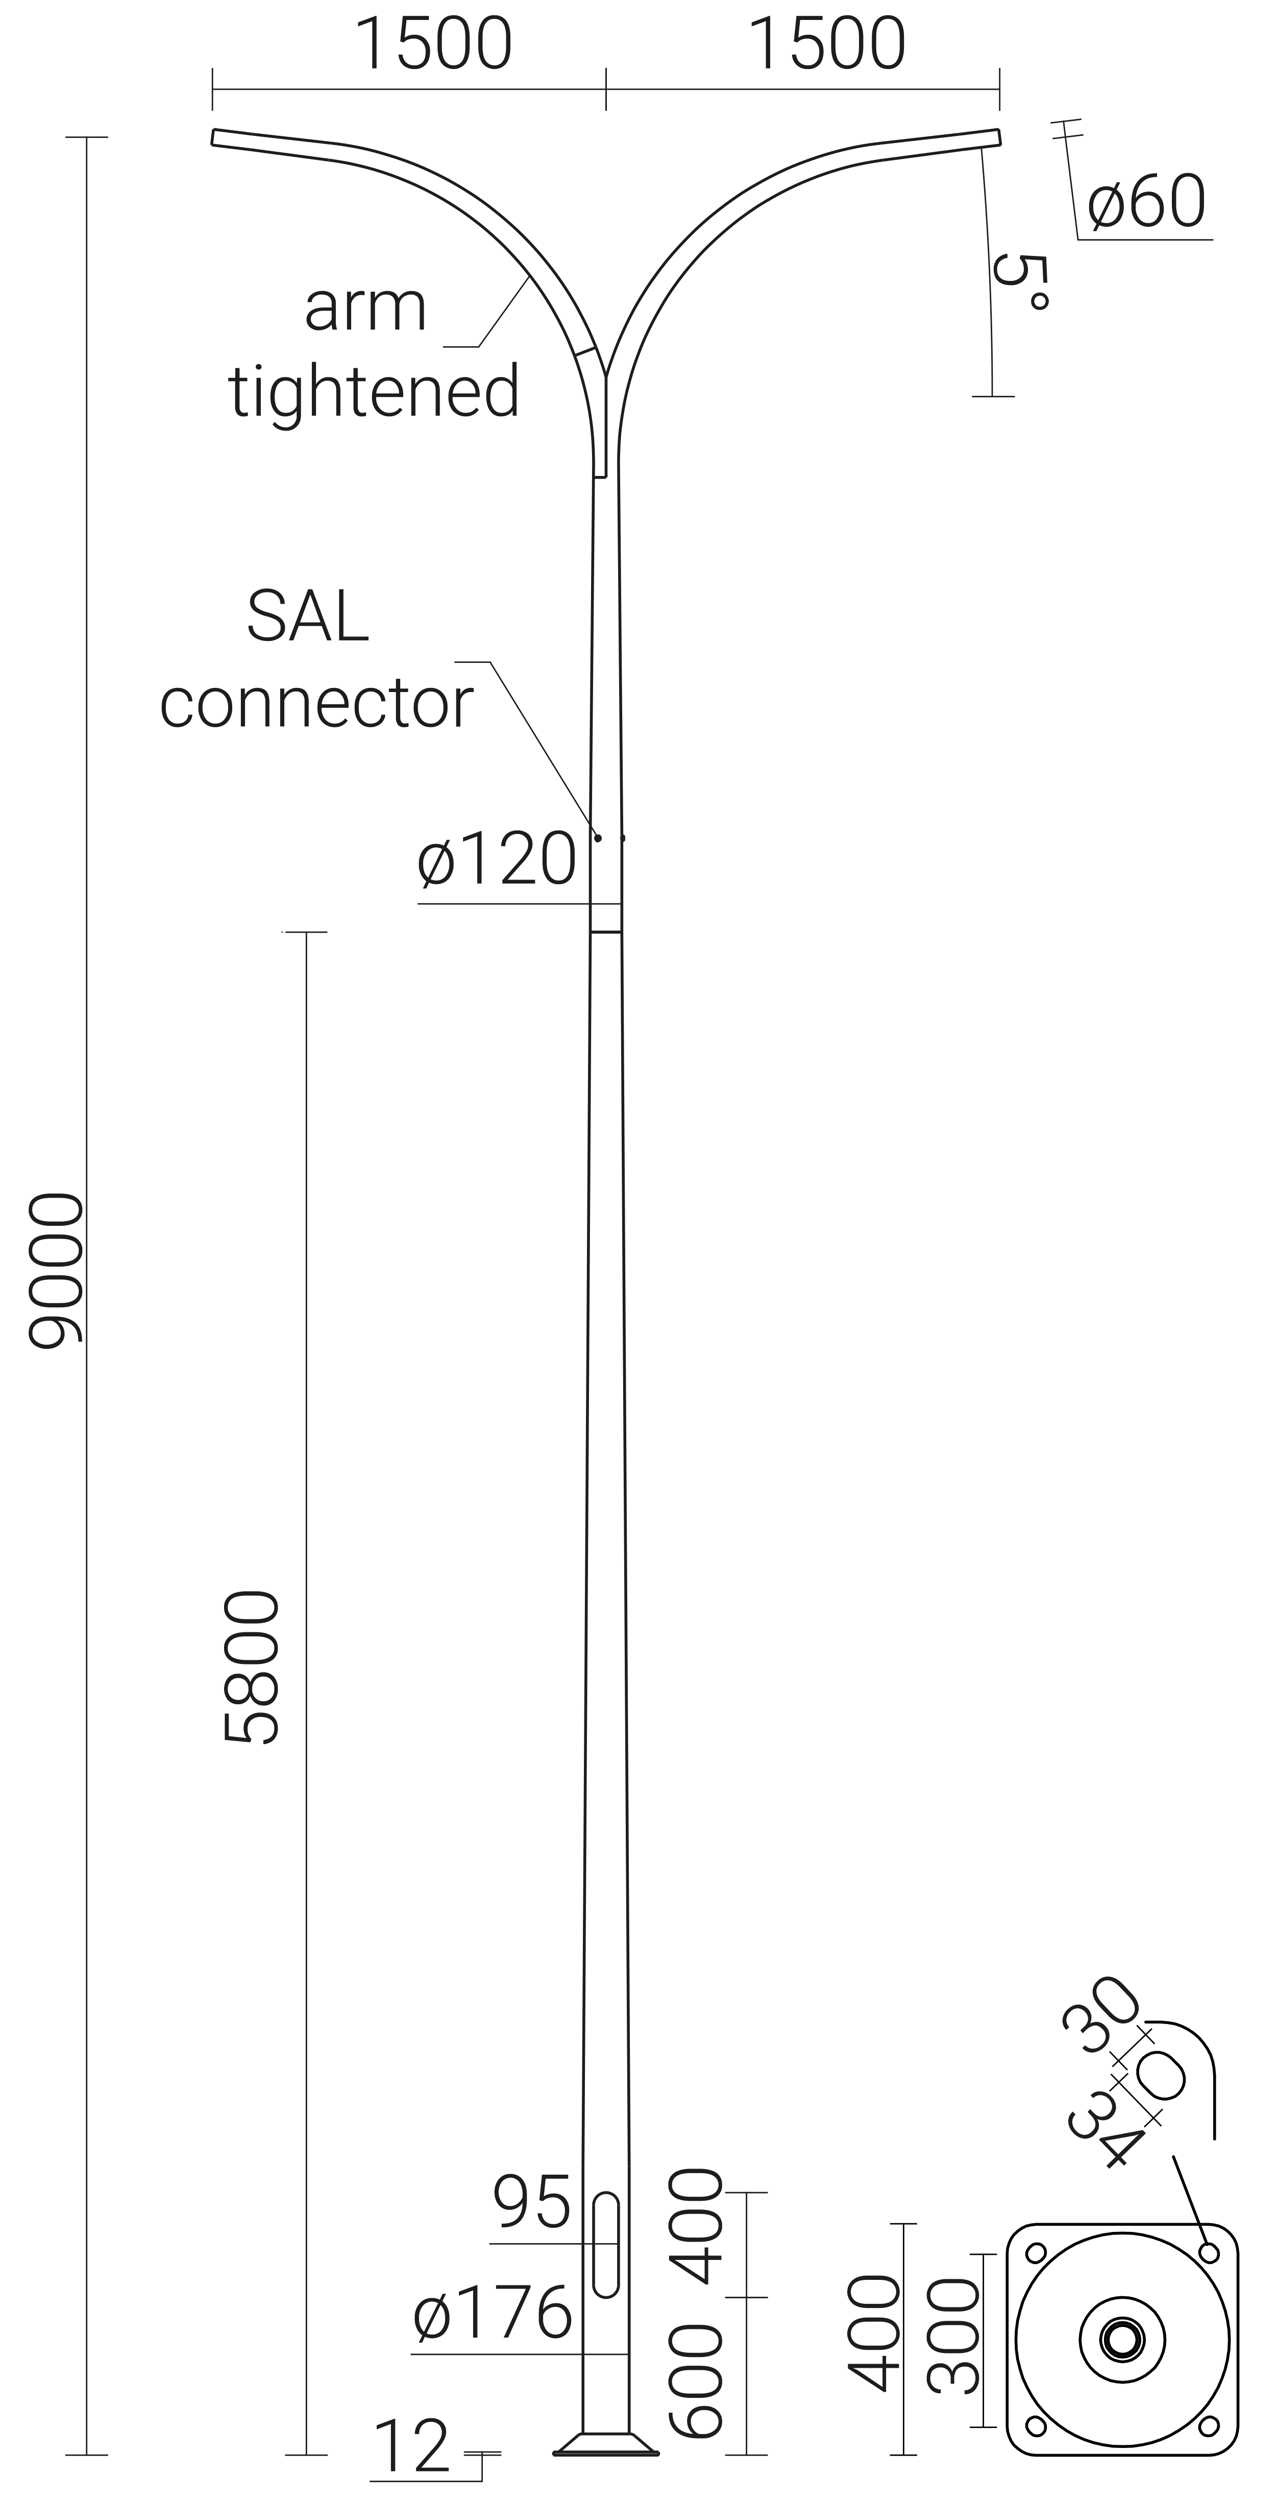 <svg xmlns="http://www.w3.org/2000/svg" viewBox="0 0 889.5 1741.8" preserveAspectRatio="xMinYMin" height="1741.8px">
  <title>42420 SAL-9 WL 2-1,5-3,2-5</title>
  <g>
    <line x1="439.1" y1="1695.6" x2="406" y2="1695.6" style="fill: none;stroke: #1d1d1b;stroke-miterlimit: 10;stroke-width: 2px"/>
    <line x1="385.9" y1="1710.4" x2="385.9" y2="1708.2" style="fill: none;stroke: #1d1d1b;stroke-miterlimit: 10;stroke-width: 2px"/>
    <line x1="459.1" y1="1710.4" x2="385.9" y2="1710.4" style="fill: none;stroke: #1d1d1b;stroke-miterlimit: 10;stroke-width: 2px"/>
    <line x1="459.1" y1="1708.2" x2="385.9" y2="1708.2" style="fill: none;stroke: #1d1d1b;stroke-miterlimit: 10;stroke-width: 2px"/>
    <line x1="459.1" y1="1710.4" x2="459.1" y2="1708.2" style="fill: none;stroke: #1d1d1b;stroke-miterlimit: 10;stroke-width: 2px"/>
    <path d="M442.3,1696.8a4.9,4.9,0,0,0-3.2-1.2" style="fill: none;stroke: #1d1d1b;stroke-miterlimit: 10;stroke-width: 2px"/>
    <path d="M406,1695.6a4.5,4.5,0,0,0-3.2,1.2" style="fill: none;stroke: #1d1d1b;stroke-miterlimit: 10;stroke-width: 2px"/>
    <path d="M455.2,1707.8a2.1,2.1,0,0,0,1.2.4" style="fill: none;stroke: #1d1d1b;stroke-miterlimit: 10;stroke-width: 2px"/>
    <path d="M388.7,1708.2a2.8,2.8,0,0,0,1.2-.4" style="fill: none;stroke: #1d1d1b;stroke-miterlimit: 10;stroke-width: 2px"/>
    <line x1="402.8" y1="1696.8" x2="389.9" y2="1707.8" style="fill: none;stroke: #1d1d1b;stroke-miterlimit: 10;stroke-width: 2px"/>
    <line x1="442.3" y1="1696.8" x2="455.2" y2="1707.8" style="fill: none;stroke: #1d1d1b;stroke-miterlimit: 10;stroke-width: 2px"/>
    <line x1="406.4" y1="1509.2" x2="411.5" y2="649.4" style="fill: none;stroke: #1d1d1b;stroke-miterlimit: 10;stroke-width: 2px"/>
    <line x1="433.5" y1="649.4" x2="438.6" y2="1509.2" style="fill: none;stroke: #1d1d1b;stroke-miterlimit: 10;stroke-width: 2px"/>
    <line x1="411.5" y1="649.4" x2="433.5" y2="649.4" style="fill: none;stroke: #1d1d1b;stroke-miterlimit: 10;stroke-width: 2px"/>
    <line x1="406.4" y1="1695.6" x2="406.4" y2="1509.2" style="fill: none;stroke: #1d1d1b;stroke-miterlimit: 10;stroke-width: 2px"/>
    <line x1="438.6" y1="1509.2" x2="438.6" y2="1695.6" style="fill: none;stroke: #1d1d1b;stroke-miterlimit: 10;stroke-width: 2px"/>
    <path d="M413.8,1591.9a8.7,8.7,0,0,0,17.4,0" style="fill: none;stroke: #1d1d1b;stroke-miterlimit: 10;stroke-width: 2px"/>
    <path d="M431.2,1536.2a8.7,8.7,0,1,0-17.4,0" style="fill: none;stroke: #1d1d1b;stroke-miterlimit: 10;stroke-width: 2px"/>
    <line x1="413.8" y1="1536.2" x2="413.8" y2="1591.9" style="fill: none;stroke: #1d1d1b;stroke-miterlimit: 10;stroke-width: 2px"/>
    <line x1="431.2" y1="1536.2" x2="431.2" y2="1591.9" style="fill: none;stroke: #1d1d1b;stroke-miterlimit: 10;stroke-width: 2px"/>
    <line x1="696.2" y1="90.1" x2="697.6" y2="101" style="fill: none;stroke: #1d1d1b;stroke-miterlimit: 10;stroke-width: 2px"/>
    <line x1="697.6" y1="101" x2="670.3" y2="104.3" style="fill: none;stroke: #1d1d1b;stroke-miterlimit: 10;stroke-width: 2px"/>
    <line x1="696.2" y1="90.1" x2="669" y2="93.5" style="fill: none;stroke: #1d1d1b;stroke-miterlimit: 10;stroke-width: 2px"/>
    <line x1="411.5" y1="649.4" x2="433.5" y2="649.4" style="fill: none;stroke: #1d1d1b;stroke-miterlimit: 10;stroke-width: 2px"/>
    <line x1="670.3" y1="104.3" x2="616" y2="111.5" style="fill: none;stroke: #1d1d1b;stroke-miterlimit: 10;stroke-width: 2px"/>
    <line x1="669" y1="93.5" x2="614.5" y2="99.7" style="fill: none;stroke: #1d1d1b;stroke-miterlimit: 10;stroke-width: 2px"/>
    <path d="M616,111.5q-8.8,1.2-17.4,3T581.5,119c-5.7,1.7-11.2,3.7-16.7,5.9s-10.9,4.6-16.1,7.2-10.4,5.5-15.5,8.5-9.9,6.3-14.7,9.8-9.3,7.1-13.8,11-8.7,7.8-12.9,12-8,8.6-11.8,13.1-7.3,9.2-10.7,14-6.5,9.8-9.4,14.9-5.7,10.2-8.2,15.5a176.7,176.7,0,0,0-6.9,16.3c-2.1,5.4-3.9,11-5.5,16.7s-3,11.3-4.1,17.1-2,11.5-2.7,17.3-1,11.7-1.2,17.6c-.1,2.5-.1,5-.1,7.5" style="fill: none;stroke: #1d1d1b;stroke-miterlimit: 10;stroke-width: 2px"/>
    <path d="M413.8,323.4h0" style="fill: none;stroke: #1d1d1b;stroke-miterlimit: 10;stroke-width: 2px"/>
    <path d="M422.5,262.8c1.1-3.7,2.2-7.4,3.5-11.1,2-5.8,4.2-11.5,6.6-17s5.1-11.1,7.9-16.5,6-10.6,9.2-15.7,6.8-10.1,10.5-15,7.5-9.5,11.6-14,8.3-8.9,12.7-13.1,9-8.2,13.7-12,9.6-7.4,14.6-10.9,10.2-6.6,15.5-9.6,10.6-5.8,16.1-8.4,11.1-4.9,16.8-7,11.4-4,17.3-5.7,11.7-3.1,17.6-4.3,12.3-2.1,18.4-2.8" style="fill: none;stroke: #1d1d1b;stroke-miterlimit: 10;stroke-width: 2px"/>
    <line x1="431.2" y1="323.4" x2="433.5" y2="581.7" style="fill: none;stroke: #1d1d1b;stroke-miterlimit: 10;stroke-width: 2px"/>
    <line x1="413.8" y1="323.4" x2="411.5" y2="581.7" style="fill: none;stroke: #1d1d1b;stroke-miterlimit: 10;stroke-width: 2px"/>
    <polyline points="433.5 584.9 433.5 584.9 433.5 584.9 433.5 584.9 433.5 584.8 433.5 584.8 433.5 584.7 433.5 584.7 433.5 584.6 433.5 584.6 433.5 584.5 433.5 584.4 433.4 584.3 433.4 584.1 433.4 583.9 433.4 583.8 433.4 583.6 433.5 583.5 433.5 583.4 433.5 583.3 433.5 583.3 433.5 583.2 433.5 583.1 433.5 583.1 433.5 583.1 433.5 583 433.5 583 433.5 583 433.5 583" style="fill: none;stroke: #1d1d1b;stroke-miterlimit: 10;stroke-width: 2px"/>
    <line x1="411.5" y1="649.4" x2="411.5" y2="581.7" style="fill: none;stroke: #1d1d1b;stroke-miterlimit: 10;stroke-width: 2px"/>
    <line x1="433.5" y1="649.4" x2="433.5" y2="585.6" style="fill: none;stroke: #1d1d1b;stroke-miterlimit: 10;stroke-width: 2px"/>
    <line x1="433.5" y1="582.3" x2="433.5" y2="581.7" style="fill: none;stroke: #1d1d1b;stroke-miterlimit: 10;stroke-width: 2px"/>
    <line x1="433.9" y1="583.6" x2="433.5" y2="583.9" style="fill: none;stroke: #1d1d1b;stroke-miterlimit: 10;stroke-width: 2px"/>
    <line x1="433.5" y1="584" x2="433.9" y2="583.8" style="fill: none;stroke: #1d1d1b;stroke-miterlimit: 10;stroke-width: 2px"/>
    <line x1="433.9" y1="582.3" x2="433.9" y2="583.6" style="fill: none;stroke: #1d1d1b;stroke-miterlimit: 10;stroke-width: 2px"/>
    <line x1="433.9" y1="583.8" x2="433.9" y2="585.6" style="fill: none;stroke: #1d1d1b;stroke-miterlimit: 10;stroke-width: 2px"/>
    <line x1="433.5" y1="582.3" x2="433.5" y2="583.9" style="fill: none;stroke: #1d1d1b;stroke-miterlimit: 10;stroke-width: 2px"/>
    <line x1="433.5" y1="584" x2="433.5" y2="585.6" style="fill: none;stroke: #1d1d1b;stroke-miterlimit: 10;stroke-width: 2px"/>
    <line x1="433.5" y1="582.3" x2="433.9" y2="582.3" style="fill: none;stroke: #1d1d1b;stroke-miterlimit: 10;stroke-width: 2px"/>
    <line x1="433.5" y1="585.6" x2="433.9" y2="585.6" style="fill: none;stroke: #1d1d1b;stroke-miterlimit: 10;stroke-width: 2px"/>
    <path d="M416.3,585.5a1.4,1.4,0,0,0,1.9-1,1.8,1.8,0,0,0-.9-2.1,1.7,1.7,0,0,0-1,0" style="fill: none;stroke: #1d1d1b;stroke-miterlimit: 10;stroke-width: 2px"/>
    <path d="M417,585.6a1.6,1.6,0,0,0,1.5-1.7,1.6,1.6,0,0,0-1.5-1.6" style="fill: none;stroke: #1d1d1b;stroke-miterlimit: 10;stroke-width: 2px"/>
    <line x1="417" y1="585.6" x2="416.8" y2="585.6" style="fill: none;stroke: #1d1d1b;stroke-miterlimit: 10;stroke-width: 2px"/>
    <line x1="417" y1="582.3" x2="416.8" y2="582.3" style="fill: none;stroke: #1d1d1b;stroke-miterlimit: 10;stroke-width: 2px"/>
    <line x1="433.9" y1="583.6" x2="433.9" y2="583.8" style="fill: none;stroke: #1d1d1b;stroke-miterlimit: 10;stroke-width: 2px"/>
    <line x1="433.5" y1="584.9" x2="433.5" y2="584.9" style="fill: none;stroke: #1d1d1b;stroke-miterlimit: 10;stroke-width: 2px"/>
    <line x1="433.5" y1="583" x2="433.5" y2="583" style="fill: none;stroke: #1d1d1b;stroke-miterlimit: 10;stroke-width: 2px"/>
    <line x1="434.2" y1="585.5" x2="433.9" y2="585.5" style="fill: none;stroke: #1d1d1b;stroke-miterlimit: 10;stroke-width: 2px"/>
    <line x1="434.2" y1="582.3" x2="433.9" y2="582.3" style="fill: none;stroke: #1d1d1b;stroke-miterlimit: 10;stroke-width: 2px"/>
    <line x1="434.9" y1="583.1" x2="434.9" y2="584.8" style="fill: none;stroke: #1d1d1b;stroke-miterlimit: 10;stroke-width: 2px"/>
    <path d="M434.9,583.1a.8.8,0,0,0-.7-.8" style="fill: none;stroke: #1d1d1b;stroke-miterlimit: 10;stroke-width: 2px"/>
    <path d="M434.2,585.5a.7.7,0,0,0,.7-.7" style="fill: none;stroke: #1d1d1b;stroke-miterlimit: 10;stroke-width: 2px"/>
    <path d="M416.8,585.5a1.5,1.5,0,0,0,1.4-1.6,1.5,1.5,0,0,0-1.4-1.6" style="fill: none;stroke: #1d1d1b;stroke-miterlimit: 10;stroke-width: 2px"/>
    <line x1="416.7" y1="582.3" x2="416.8" y2="582.3" style="fill: none;stroke: #1d1d1b;stroke-miterlimit: 10;stroke-width: 2px"/>
    <line x1="416.7" y1="585.5" x2="416.8" y2="585.5" style="fill: none;stroke: #1d1d1b;stroke-miterlimit: 10;stroke-width: 2px"/>
    <line x1="416.6" y1="584.5" x2="416" y2="584.5" style="fill: none;stroke: #1d1d1b;stroke-miterlimit: 10;stroke-width: 2px"/>
    <line x1="416" y1="584.5" x2="415.8" y2="583.9" style="fill: none;stroke: #1d1d1b;stroke-miterlimit: 10;stroke-width: 2px"/>
    <line x1="415.8" y1="583.9" x2="416" y2="583.4" style="fill: none;stroke: #1d1d1b;stroke-miterlimit: 10;stroke-width: 2px"/>
    <line x1="416" y1="583.4" x2="416.6" y2="583.4" style="fill: none;stroke: #1d1d1b;stroke-miterlimit: 10;stroke-width: 2px"/>
    <line x1="416.6" y1="583.4" x2="416.9" y2="583.9" style="fill: none;stroke: #1d1d1b;stroke-miterlimit: 10;stroke-width: 2px"/>
    <line x1="416.9" y1="583.9" x2="416.6" y2="584.5" style="fill: none;stroke: #1d1d1b;stroke-miterlimit: 10;stroke-width: 2px"/>
    <path d="M416.1,583.9a1.4,1.4,0,0,1,.2.6" style="fill: none;stroke: #1d1d1b;stroke-miterlimit: 10;stroke-width: 2px"/>
    <line x1="415.8" y1="583.9" x2="416.1" y2="583.9" style="fill: none;stroke: #1d1d1b;stroke-miterlimit: 10;stroke-width: 2px"/>
    <path d="M416.3,583.4a.8.8,0,0,1-.2.5" style="fill: none;stroke: #1d1d1b;stroke-miterlimit: 10;stroke-width: 2px"/>
    <path d="M416.7,585.5h-.5a.5.5,0,0,0-.4-.2l-.3-.4a.8.8,0,0,1-.2-.4,1.3,1.3,0,0,1-.1-.6,1.1,1.1,0,0,1,.1-.5.8.8,0,0,1,.2-.4.8.8,0,0,1,.4-.4l.4-.2h.4" style="fill: none;stroke: #1d1d1b;stroke-miterlimit: 10;stroke-width: 2px"/>
    <line x1="413.7" y1="332.6" x2="422.5" y2="332.6" style="fill: none;stroke: #1d1d1b;stroke-miterlimit: 10;stroke-width: 2px"/>
    <line x1="422.5" y1="262.8" x2="422.5" y2="332.6" style="fill: none;stroke: #1d1d1b;stroke-miterlimit: 10;stroke-width: 2px"/>
    <line x1="147.5" y1="101" x2="148.8" y2="90.1" style="fill: none;stroke: #1d1d1b;stroke-miterlimit: 10;stroke-width: 2px"/>
    <path d="M400.5,247.8c-2.1-5.5-4.3-10.9-6.8-16.2s-5.3-10.5-8.2-15.6-6.1-10.1-9.4-14.9-6.9-9.5-10.6-14-7.7-8.9-11.8-13.2-8.4-8.2-12.8-12.1-9.1-7.5-13.8-11-9.6-6.7-14.6-9.8-10.2-5.9-15.5-8.6-10.6-5-16-7.2-11-4.2-16.7-6-11.3-3.2-17-4.5-12.2-2.4-18.3-3.2" style="fill: none;stroke: #1d1d1b;stroke-miterlimit: 10;stroke-width: 2px"/>
    <path d="M230.5,99.7c6,.6,12,1.6,17.9,2.7s11.9,2.6,17.7,4.3,11.6,3.5,17.3,5.6,11.3,4.4,16.8,7,10.9,5.3,16.1,8.3,10.5,6.2,15.5,9.6,9.9,7.1,14.6,10.9,9.3,7.8,13.7,11.9,8.7,8.6,12.8,13.1,7.9,9.2,11.6,14,7.2,9.8,10.5,14.9,6.4,10.4,9.2,15.7,5.6,10.8,8,16.4l3.3,7.9" style="fill: none;stroke: #1d1d1b;stroke-miterlimit: 10;stroke-width: 2px"/>
    <line x1="176" y1="93.5" x2="230.5" y2="99.7" style="fill: none;stroke: #1d1d1b;stroke-miterlimit: 10;stroke-width: 2px"/>
    <line x1="174.7" y1="104.3" x2="229" y2="111.5" style="fill: none;stroke: #1d1d1b;stroke-miterlimit: 10;stroke-width: 2px"/>
    <line x1="148.8" y1="90.1" x2="176" y2="93.5" style="fill: none;stroke: #1d1d1b;stroke-miterlimit: 10;stroke-width: 2px"/>
    <line x1="147.5" y1="101" x2="174.7" y2="104.3" style="fill: none;stroke: #1d1d1b;stroke-miterlimit: 10;stroke-width: 2px"/>
    <path d="M415.5,242c2.2,5.7,4.2,11.5,6,17.3.3,1.2.7,2.4,1,3.5" style="fill: none;stroke: #1d1d1b;stroke-miterlimit: 10;stroke-width: 2px"/>
    <path d="M413.8,323.4c0-5.8-.2-11.7-.6-17.5s-1.1-11.7-2-17.5-2.1-11.5-3.5-17.2-3-11.3-4.9-16.9c-.7-2.2-1.5-4.3-2.3-6.5" style="fill: none;stroke: #1d1d1b;stroke-miterlimit: 10;stroke-width: 2px"/>
    <line x1="400.5" y1="247.8" x2="415.5" y2="242" style="fill: none;stroke: #1d1d1b;stroke-miterlimit: 10;stroke-width: 2px"/>
  </g>
  <g>
    <line x1="682.1" y1="102.8" x2="685.8" y2="102.5" style="fill: none;stroke: #1d1d1b;stroke-linecap: round;stroke-linejoin: round"/>
    <line x1="459.1" y1="1710.4" x2="459.1" y2="1710.4" style="fill: none;stroke: #1d1d1b;stroke-linecap: round;stroke-linejoin: round"/>
    <line x1="422.5" y1="1600.6" x2="422.5" y2="1600.6" style="fill: none;stroke: #1d1d1b;stroke-linecap: round;stroke-linejoin: round"/>
    <line x1="520.4" y1="1600.6" x2="520.4" y2="1600.6" style="fill: none;stroke: #1d1d1b;stroke-linecap: round;stroke-linejoin: round"/>
    <line x1="422.5" y1="1600.6" x2="422.5" y2="1600.6" style="fill: none;stroke: #1d1d1b;stroke-linecap: round;stroke-linejoin: round"/>
    <line x1="422.5" y1="1527.5" x2="422.5" y2="1527.5" style="fill: none;stroke: #1d1d1b;stroke-linecap: round;stroke-linejoin: round"/>
    <line x1="520.4" y1="1527.5" x2="520.4" y2="1527.5" style="fill: none;stroke: #1d1d1b;stroke-linecap: round;stroke-linejoin: round"/>
    <line x1="459.1" y1="1710.4" x2="459.1" y2="1710.4" style="fill: none;stroke: #1d1d1b;stroke-linecap: round;stroke-linejoin: round"/>
    <line x1="696.9" y1="95.6" x2="696.9" y2="95.6" style="fill: none;stroke: #1d1d1b;stroke-linecap: round;stroke-linejoin: round"/>
    <line x1="60.4" y1="95.6" x2="60.4" y2="95.6" style="fill: none;stroke: #1d1d1b;stroke-linecap: round;stroke-linejoin: round"/>
    <line x1="696.9" y1="95.6" x2="696.9" y2="95.6" style="fill: none;stroke: #1d1d1b;stroke-linecap: round;stroke-linejoin: round"/>
    <line x1="696.9" y1="62.2" x2="696.9" y2="62.2" style="fill: none;stroke: #1d1d1b;stroke-linecap: round;stroke-linejoin: round"/>
    <line x1="459.1" y1="1710.4" x2="459.1" y2="1710.4" style="fill: none;stroke: #1d1d1b;stroke-linecap: round;stroke-linejoin: round"/>
    <line x1="433.5" y1="649.4" x2="433.5" y2="649.4" style="fill: none;stroke: #1d1d1b;stroke-linecap: round;stroke-linejoin: round"/>
    <line x1="196.7" y1="649.4" x2="196.7" y2="649.4" style="fill: none;stroke: #1d1d1b;stroke-linecap: round;stroke-linejoin: round"/>
    <line x1="385.9" y1="1708.2" x2="385.9" y2="1708.2" style="fill: none;stroke: #1d1d1b;stroke-linecap: round;stroke-linejoin: round"/>
    <line x1="385.9" y1="1710.4" x2="385.9" y2="1710.4" style="fill: none;stroke: #1d1d1b;stroke-linecap: round;stroke-linejoin: round"/>
    <line x1="336.1" y1="1710.4" x2="336.1" y2="1710.4" style="fill: none;stroke: #1d1d1b;stroke-linecap: round;stroke-linejoin: round"/>
    <line x1="431.2" y1="1564" x2="431.2" y2="1564" style="fill: none;stroke: #1d1d1b;stroke-linecap: round;stroke-linejoin: round"/>
    <line x1="413.8" y1="1564" x2="413.8" y2="1564" style="fill: none;stroke: #1d1d1b;stroke-linecap: round;stroke-linejoin: round"/>
    <line x1="413.8" y1="1563.2" x2="413.8" y2="1563.2" style="fill: none;stroke: #1d1d1b;stroke-linecap: round;stroke-linejoin: round"/>
    <line x1="697.6" y1="101" x2="697.6" y2="101" style="fill: none;stroke: #1d1d1b;stroke-linecap: round;stroke-linejoin: round"/>
    <line x1="696.2" y1="90.1" x2="696.2" y2="90.1" style="fill: none;stroke: #1d1d1b;stroke-linecap: round;stroke-linejoin: round"/>
    <line x1="741.4" y1="84.6" x2="741.4" y2="84.6" style="fill: none;stroke: #1d1d1b;stroke-linecap: round;stroke-linejoin: round"/>
    <line x1="438.6" y1="1640.4" x2="438.6" y2="1640.4" style="fill: none;stroke: #1d1d1b;stroke-linecap: round;stroke-linejoin: round"/>
    <line x1="406.4" y1="1640.4" x2="406.4" y2="1640.4" style="fill: none;stroke: #1d1d1b;stroke-linecap: round;stroke-linejoin: round"/>
    <line x1="406.4" y1="1640.2" x2="406.4" y2="1640.2" style="fill: none;stroke: #1d1d1b;stroke-linecap: round;stroke-linejoin: round"/>
    <line x1="411.5" y1="649.4" x2="411.5" y2="649.4" style="fill: none;stroke: #1d1d1b;stroke-linecap: round;stroke-linejoin: round"/>
    <line x1="433.5" y1="649.4" x2="433.5" y2="649.4" style="fill: none;stroke: #1d1d1b;stroke-linecap: round;stroke-linejoin: round"/>
    <line x1="433.5" y1="629.7" x2="433.5" y2="629.7" style="fill: none;stroke: #1d1d1b;stroke-linecap: round;stroke-linejoin: round"/>
    <line x1="148.1" y1="95.6" x2="148.1" y2="95.6" style="fill: none;stroke: #1d1d1b;stroke-linecap: round;stroke-linejoin: round"/>
    <line x1="422.5" y1="62.2" x2="422.5" y2="62.2" style="fill: none;stroke: #1d1d1b;stroke-linecap: round;stroke-linejoin: round"/>
    <line x1="690.9" y1="218.3" x2="690.9" y2="218.3" style="fill: none;stroke: #1d1d1b;stroke-linecap: round;stroke-linejoin: round"/>
    <line x1="686.1" y1="276.3" x2="686.1" y2="276.3" style="fill: none;stroke: #1d1d1b;stroke-linecap: round;stroke-linejoin: round"/>
    <line x1="682.1" y1="102.8" x2="682.1" y2="102.8" style="fill: none;stroke: #1d1d1b;stroke-linecap: round;stroke-linejoin: round"/>
    <line x1="685.8" y1="102.5" x2="685.8" y2="102.5" style="fill: none;stroke: #1d1d1b;stroke-linecap: round;stroke-linejoin: round"/>
    <line x1="707" y1="276.3" x2="707" y2="276.3" style="fill: none;stroke: #1d1d1b;stroke-linecap: round;stroke-linejoin: round"/>
    <line x1="505.9" y1="1600.6" x2="534.9" y2="1600.6" style="fill: none;stroke: #1d1d1b;stroke-linecap: round;stroke-linejoin: round"/>
    <line x1="520.4" y1="1710.4" x2="520.4" y2="1600.6" style="fill: none;stroke: #1d1d1b;stroke-linecap: round;stroke-linejoin: round"/>
    <line x1="505.9" y1="1600.6" x2="534.9" y2="1600.6" style="fill: none;stroke: #1d1d1b;stroke-linecap: round;stroke-linejoin: round"/>
    <line x1="505.9" y1="1527.5" x2="534.9" y2="1527.5" style="fill: none;stroke: #1d1d1b;stroke-linecap: round;stroke-linejoin: round"/>
    <line x1="520.4" y1="1600.6" x2="520.4" y2="1527.5" style="fill: none;stroke: #1d1d1b;stroke-linecap: round;stroke-linejoin: round"/>
    <line x1="45.9" y1="1710.4" x2="75" y2="1710.4" style="fill: none;stroke: #1d1d1b;stroke-linecap: round;stroke-linejoin: round"/>
    <line x1="199.1" y1="1710.4" x2="228.1" y2="1710.4" style="fill: none;stroke: #1d1d1b;stroke-linecap: round;stroke-linejoin: round"/>
    <line x1="505.9" y1="1710.4" x2="534.9" y2="1710.4" style="fill: none;stroke: #1d1d1b;stroke-linecap: round;stroke-linejoin: round"/>
    <line x1="46" y1="95.6" x2="75" y2="95.6" style="fill: none;stroke: #1d1d1b;stroke-linecap: round;stroke-linejoin: round"/>
    <line x1="60.4" y1="1710.4" x2="60.4" y2="95.6" style="fill: none;stroke: #1d1d1b;stroke-linecap: round;stroke-linejoin: round"/>
    <line x1="422.5" y1="76.8" x2="422.5" y2="47.7" style="fill: none;stroke: #1d1d1b;stroke-linecap: round;stroke-linejoin: round"/>
    <line x1="696.9" y1="76.8" x2="696.9" y2="47.7" style="fill: none;stroke: #1d1d1b;stroke-linecap: round;stroke-linejoin: round"/>
    <line x1="422.5" y1="62.2" x2="696.9" y2="62.2" style="fill: none;stroke: #1d1d1b;stroke-linecap: round;stroke-linejoin: round"/>
    <line x1="199.4" y1="649.4" x2="227.8" y2="649.4" style="fill: none;stroke: #1d1d1b;stroke-linecap: round;stroke-linejoin: round"/>
    <line x1="213.6" y1="1710.4" x2="213.6" y2="649.4" style="fill: none;stroke: #1d1d1b;stroke-linecap: round;stroke-linejoin: round"/>
    <line x1="349.1" y1="1708.2" x2="323.8" y2="1708.2" style="fill: none;stroke: #1d1d1b;stroke-linecap: round;stroke-linejoin: round"/>
    <line x1="349.1" y1="1710.4" x2="323.8" y2="1710.4" style="fill: none;stroke: #1d1d1b;stroke-linecap: round;stroke-linejoin: round"/>
    <line x1="336.1" y1="1710.4" x2="336.1" y2="1728.7" style="fill: none;stroke: #1d1d1b;stroke-linecap: round;stroke-linejoin: round"/>
    <line x1="336.1" y1="1728.7" x2="258.1" y2="1728.7" style="fill: none;stroke: #1d1d1b;stroke-linecap: round;stroke-linejoin: round"/>
    <line x1="336.1" y1="1708.2" x2="336.1" y2="1710.4" style="fill: none;stroke: #1d1d1b;stroke-linecap: round;stroke-linejoin: round"/>
    <line x1="431.2" y1="1563.2" x2="413.8" y2="1563.2" style="fill: none;stroke: #1d1d1b;stroke-linecap: round;stroke-linejoin: round"/>
    <line x1="413.8" y1="1563.2" x2="341.5" y2="1563.2" style="fill: none;stroke: #1d1d1b;stroke-linecap: round;stroke-linejoin: round"/>
    <line x1="734.1" y1="96.5" x2="754.9" y2="94" style="fill: none;stroke: #1d1d1b;stroke-linecap: round;stroke-linejoin: round"/>
    <line x1="732.7" y1="85.6" x2="753.5" y2="83.1" style="fill: none;stroke: #1d1d1b;stroke-linecap: round;stroke-linejoin: round"/>
    <line x1="741.4" y1="84.6" x2="742.7" y2="95.5" style="fill: none;stroke: #1d1d1b;stroke-linecap: round;stroke-linejoin: round"/>
    <line x1="742.7" y1="95.5" x2="751.5" y2="167.1" style="fill: none;stroke: #1d1d1b;stroke-linecap: round;stroke-linejoin: round"/>
    <line x1="751.5" y1="167.1" x2="845.5" y2="167.1" style="fill: none;stroke: #1d1d1b;stroke-linecap: round;stroke-linejoin: round"/>
    <line x1="677.9" y1="276.3" x2="707" y2="276.3" style="fill: none;stroke: #1d1d1b;stroke-linecap: round;stroke-linejoin: round"/>
    <line x1="438.6" y1="1603.6" x2="438.6" y2="1628" style="fill: none;stroke: #1d1d1b;stroke-linecap: round;stroke-linejoin: round"/>
    <line x1="406.4" y1="1603.6" x2="406.4" y2="1628" style="fill: none;stroke: #1d1d1b;stroke-linecap: round;stroke-linejoin: round"/>
    <line x1="438.6" y1="1640.2" x2="406.4" y2="1640.2" style="fill: none;stroke: #1d1d1b;stroke-linecap: round;stroke-linejoin: round"/>
    <line x1="406.4" y1="1640.2" x2="286.6" y2="1640.2" style="fill: none;stroke: #1d1d1b;stroke-linecap: round;stroke-linejoin: round"/>
    <line x1="411.5" y1="612.6" x2="411.5" y2="617.4" style="fill: none;stroke: #1d1d1b;stroke-linecap: round;stroke-linejoin: round"/>
    <line x1="433.5" y1="612.6" x2="433.5" y2="617.4" style="fill: none;stroke: #1d1d1b;stroke-linecap: round;stroke-linejoin: round"/>
    <line x1="433.5" y1="629.7" x2="411.5" y2="629.7" style="fill: none;stroke: #1d1d1b;stroke-linecap: round;stroke-linejoin: round"/>
    <line x1="411.5" y1="629.7" x2="291.5" y2="629.7" style="fill: none;stroke: #1d1d1b;stroke-linecap: round;stroke-linejoin: round"/>
    <g>
      <line x1="417" y1="583.9" x2="341.7" y2="461.3" style="fill: none;stroke: #1d1d1b;stroke-linecap: round;stroke-linejoin: round"/>
      <line x1="341.7" y1="461.3" x2="317.2" y2="461.3" style="fill: none;stroke: #1d1d1b;stroke-linecap: round;stroke-linejoin: round"/>
    </g>
    <line x1="148.1" y1="76.8" x2="148.1" y2="47.7" style="fill: none;stroke: #1d1d1b;stroke-linecap: round;stroke-linejoin: round"/>
    <line x1="422.5" y1="76.8" x2="422.5" y2="47.7" style="fill: none;stroke: #1d1d1b;stroke-linecap: round;stroke-linejoin: round"/>
    <line x1="148.1" y1="62.2" x2="422.5" y2="62.2" style="fill: none;stroke: #1d1d1b;stroke-linecap: round;stroke-linejoin: round"/>
    <g>
      <line x1="369.4" y1="192" x2="333.7" y2="241.7" style="fill: none;stroke: #1d1d1b;stroke-linecap: round;stroke-linejoin: round"/>
      <line x1="333.7" y1="241.7" x2="309.2" y2="241.7" style="fill: none;stroke: #1d1d1b;stroke-linecap: round;stroke-linejoin: round"/>
    </g>
    <path d="M691.7,276.3q0-87-7.6-173.6" style="fill: none;stroke: #1d1d1b;stroke-linecap: round;stroke-linejoin: round"/>
  </g>
  <g>
    <g>
      <path d="M466.2,1680.8h2.6v.4c0,4.3,1.3,7.7,3.8,10.2s6.2,3.9,10.7,4.2a10.7,10.7,0,0,1-3.2-3.8,11.3,11.3,0,0,1-1.1-5.2,9.7,9.7,0,0,1,3.3-7.7c2.2-1.9,5.1-2.8,8.7-2.8a15,15,0,0,1,6.4,1.3,10.3,10.3,0,0,1,4.4,3.8,10,10,0,0,1,1.6,5.7,10.8,10.8,0,0,1-3.8,8.5,14.3,14.3,0,0,1-9.8,3.3h-3c-6.5,0-11.6-1.5-15.2-4.5s-5.4-7.2-5.4-12.6Zm15.4,6.2a9.1,9.1,0,0,0,1.7,5.4,8.4,8.4,0,0,0,4.2,3.3h2.6a12.1,12.1,0,0,0,7.8-2.5,7.7,7.7,0,0,0,3-6.3,6.9,6.9,0,0,0-2.8-5.7,10.9,10.9,0,0,0-7-2.2,10,10,0,0,0-6.9,2.2A6.9,6.9,0,0,0,481.6,1687Z" style="fill: #1d1d1b"/>
      <path d="M487.7,1648.1c5.1,0,9.1.9,11.7,2.8a9.5,9.5,0,0,1,4,8.3,9.7,9.7,0,0,1-3.9,8.3q-3.9,2.9-11.4,3h-6.6c-5.1,0-9-1-11.6-2.9a10.7,10.7,0,0,1-.1-16.6c2.5-1.9,6.3-2.9,11.2-2.9Zm-6.5,3c-4.2,0-7.4.7-9.5,2a6.9,6.9,0,0,0-3.2,6.2,6.8,6.8,0,0,0,3.1,6.1q3.1,2.1,9.3,2.1H488q6.3,0,9.6-2.1a6.9,6.9,0,0,0,3.3-6.2,6.6,6.6,0,0,0-3.3-6c-2.1-1.4-5.3-2.1-9.4-2.1Z" style="fill: #1d1d1b"/>
      <path d="M487.7,1619.6c5.1,0,9.1,1,11.7,2.9s4,4.6,4,8.3a9.7,9.7,0,0,1-3.9,8.3q-3.9,2.9-11.4,3h-6.6c-5.1,0-9-1-11.6-2.9a10.7,10.7,0,0,1-.1-16.6c2.5-1.9,6.3-2.9,11.2-3Zm-6.5,3c-4.2,0-7.4.7-9.5,2.1a7.6,7.6,0,0,0-.1,12.3q3.1,1.9,9.3,2.1H488q6.3,0,9.6-2.1a7,7,0,0,0,3.3-6.2,6.8,6.8,0,0,0-3.3-6.1c-2.1-1.3-5.3-2-9.4-2.1Z" style="fill: #1d1d1b"/>
    </g>
    <g>
      <path d="M491.2,1571.4v-5.7h2.5v5.7h9.2v3h-9.2v17.1H492l-25.6-16.9v-3.2Zm0,16.4v-13.4H470.3l2.3,1.3Z" style="fill: #1d1d1b"/>
      <path d="M487.7,1539.3c5.1,0,9.1,1,11.7,2.9s4,4.6,4,8.3a9.7,9.7,0,0,1-3.9,8.3q-3.9,2.9-11.4,3h-6.6c-5.1,0-9-1-11.6-2.9a10.7,10.7,0,0,1-.1-16.6c2.5-1.9,6.3-2.9,11.2-3Zm-6.5,3c-4.2,0-7.4.7-9.5,2.1a6.9,6.9,0,0,0-3.2,6.2,6.8,6.8,0,0,0,3.1,6.1q3.1,2,9.3,2.1H488q6.3,0,9.6-2.1a6.9,6.9,0,0,0,3.3-6.2,6.8,6.8,0,0,0-3.3-6.1c-2.1-1.3-5.3-2-9.4-2.1Z" style="fill: #1d1d1b"/>
      <path d="M487.7,1510.9c5.1,0,9.1,1,11.7,2.8s4,4.7,4,8.4a9.7,9.7,0,0,1-3.9,8.3c-2.6,1.9-6.4,2.9-11.4,2.9h-6.6c-5.1,0-9-.9-11.6-2.8a9.8,9.8,0,0,1-4-8.4,9.5,9.5,0,0,1,3.9-8.2c2.5-1.9,6.3-2.9,11.2-3Zm-6.5,3c-4.2,0-7.4.7-9.5,2.1a6.8,6.8,0,0,0-3.2,6.1,6.7,6.7,0,0,0,3.1,6.1c2.1,1.4,5.2,2.1,9.3,2.2H488c4.2,0,7.4-.8,9.6-2.2a7.3,7.3,0,0,0,0-12.2c-2.1-1.4-5.3-2.1-9.4-2.1Z" style="fill: #1d1d1b"/>
    </g>
    <g>
      <path d="M40.1,920.1a12.5,12.5,0,0,1,3.6,4,10.2,10.2,0,0,1,1.3,5.1,9.4,9.4,0,0,1-1.6,5.5,11.4,11.4,0,0,1-4.4,3.7,14.4,14.4,0,0,1-6.2,1.3,14.5,14.5,0,0,1-6.6-1.4,10.4,10.4,0,0,1-4.6-3.9,9.8,9.8,0,0,1-1.6-5.7c0-3.7,1.2-6.5,3.8-8.5s6.2-3.1,10.9-3.1h2.7c6.6,0,11.5,1.4,14.9,4.2s4.9,7.1,4.9,12.9v.5H54.6v-1.1c-.1-4.3-1.3-7.6-3.7-9.9S44.9,920.2,40.1,920.1Zm2.3,8.8a8.8,8.8,0,0,0-1.8-5.4,9.2,9.2,0,0,0-4.6-3.4H34.2c-3.7,0-6.5.8-8.6,2.3a7.4,7.4,0,0,0-3,6.2,7.2,7.2,0,0,0,2.8,5.9,11.3,11.3,0,0,0,7.2,2.3,11.5,11.5,0,0,0,7-2.2A6.9,6.9,0,0,0,42.4,928.9Z" style="fill: #1d1d1b"/>
      <path d="M41.7,888.4c5.2,0,9.1.9,11.7,2.8s4,4.7,4,8.4a9.8,9.8,0,0,1-3.9,8.3c-2.6,1.9-6.4,2.9-11.4,2.9H35.6c-5.2,0-9-.9-11.7-2.8s-3.9-4.7-3.9-8.4a9.7,9.7,0,0,1,3.8-8.3c2.5-1.9,6.3-2.8,11.2-2.9Zm-6.5,3c-4.2,0-7.3.7-9.5,2a7,7,0,0,0-3.2,6.2,6.9,6.9,0,0,0,3.1,6.1q3.1,2.1,9.3,2.1h7.2c4.1,0,7.3-.7,9.5-2.1a6.8,6.8,0,0,0,3.3-6.1,6.9,6.9,0,0,0-3.2-6.1c-2.2-1.4-5.3-2.1-9.5-2.1Z" style="fill: #1d1d1b"/>
      <path d="M41.7,860c5.2,0,9.1.9,11.7,2.8a9.5,9.5,0,0,1,4,8.3,9.7,9.7,0,0,1-3.9,8.3q-3.9,2.9-11.4,3H35.6c-5.2,0-9-1-11.7-2.9a9.7,9.7,0,0,1-3.9-8.3c0-3.6,1.2-6.4,3.8-8.3S30.1,860,35,860Zm-6.5,3c-4.2,0-7.3.7-9.5,2a6.9,6.9,0,0,0-3.2,6.2,7,7,0,0,0,3.1,6.1q3.1,2.1,9.3,2.1h7.2c4.1,0,7.3-.7,9.5-2.1a6.9,6.9,0,0,0,3.3-6.2,6.7,6.7,0,0,0-3.2-6c-2.2-1.4-5.3-2.1-9.5-2.1Z" style="fill: #1d1d1b"/>
      <path d="M41.7,831.5c5.2,0,9.1,1,11.7,2.9s4,4.6,4,8.3a9.7,9.7,0,0,1-3.9,8.3q-3.9,2.8-11.4,3H35.6c-5.2,0-9-1-11.7-2.9a9.7,9.7,0,0,1-3.9-8.3c0-3.6,1.2-6.4,3.8-8.3s6.3-2.9,11.2-3Zm-6.5,3c-4.2,0-7.3.7-9.5,2.1a6.8,6.8,0,0,0-3.2,6.2,7,7,0,0,0,3.1,6.1q3.1,2,9.3,2.1h7.2c4.1,0,7.3-.7,9.5-2.1a7,7,0,0,0,3.3-6.2,6.9,6.9,0,0,0-3.2-6.1c-2.2-1.3-5.3-2-9.5-2.1Z" style="fill: #1d1d1b"/>
    </g>
    <g>
      <path d="M536.9,47.6h-3V14.7L524,18.4V15.6L536.4,11h.5Z" style="fill: #1d1d1b"/>
      <path d="M553.4,28.9l1.8-17.8h18.2v2.8H557.8l-1.3,12.3a11.9,11.9,0,0,1,6.8-2,10.2,10.2,0,0,1,7.9,3.2c2,2.1,2.9,5,2.9,8.5s-.9,6.9-2.8,9a10.4,10.4,0,0,1-8.1,3.2A10.4,10.4,0,0,1,552.1,38H555a8.7,8.7,0,0,0,2.6,5.6,7.9,7.9,0,0,0,5.6,1.9,7.2,7.2,0,0,0,5.9-2.4c1.4-1.7,2-4,2-7.1a9.2,9.2,0,0,0-2.2-6.5,7.7,7.7,0,0,0-6.1-2.6,10.6,10.6,0,0,0-3.7.6,8.2,8.2,0,0,0-3.3,2.1Z" style="fill: #1d1d1b"/>
      <path d="M601.8,32.4c0,5.1-1,9-2.8,11.7a10.8,10.8,0,0,1-16.7.1c-1.9-2.7-2.9-6.5-2.9-11.5V26.2c0-5.1.9-9,2.8-11.6s4.7-4,8.4-4a9.7,9.7,0,0,1,8.2,3.8c1.9,2.6,2.9,6.3,3,11.3Zm-3-6.6c0-4.1-.7-7.3-2.1-9.4a6.6,6.6,0,0,0-6.1-3.2,6.7,6.7,0,0,0-6.1,3.1c-1.4,2.1-2.1,5.2-2.1,9.2v7.2c0,4.1.7,7.3,2.1,9.5a6.8,6.8,0,0,0,6.1,3.3,6.7,6.7,0,0,0,6.1-3.2c1.4-2.1,2.1-5.3,2.1-9.5Z" style="fill: #1d1d1b"/>
      <path d="M630.2,32.4c0,5.1-.9,9-2.8,11.7a9.8,9.8,0,0,1-8.3,4c-3.7,0-6.4-1.3-8.3-3.9s-2.9-6.5-3-11.5V26.2c0-5.1,1-9,2.9-11.6s4.6-4,8.3-4a9.9,9.9,0,0,1,8.3,3.8c1.9,2.6,2.9,6.3,2.9,11.3Zm-3-6.6c0-4.1-.7-7.3-2-9.4a6.7,6.7,0,0,0-6.2-3.2,6.8,6.8,0,0,0-6.1,3.1c-1.4,2.1-2.1,5.2-2.1,9.2v7.2c0,4.1.7,7.3,2.1,9.5a6.9,6.9,0,0,0,6.2,3.3,6.6,6.6,0,0,0,6-3.2c1.4-2.1,2.1-5.3,2.1-9.5Z" style="fill: #1d1d1b"/>
    </g>
    <g>
      <path d="M174.5,1213.8l-17.8-1.7v-18.3h2.8v15.7l12.3,1.3a12.4,12.4,0,0,1-2-6.9,10.4,10.4,0,0,1,3.2-7.9,12.6,12.6,0,0,1,8.6-2.9c3.8,0,6.8,1,8.9,2.9s3.2,4.5,3.2,8a11.4,11.4,0,0,1-2.6,7.7,11,11,0,0,1-7.5,3.4v-2.9a8.9,8.9,0,0,0,5.7-2.5,8.5,8.5,0,0,0,1.9-5.7c0-2.6-.8-4.6-2.5-5.9s-4-2-7.1-2a10,10,0,0,0-6.5,2.2,7.8,7.8,0,0,0-2.5,6.1,13.2,13.2,0,0,0,.5,3.7,11.6,11.6,0,0,0,2.1,3.4Z" style="fill: #1d1d1b"/>
      <path d="M166.1,1166a8.4,8.4,0,0,1,5.1,1.6,9.7,9.7,0,0,1,3.3,4.4,10.9,10.9,0,0,1,3.5-5.1,8.4,8.4,0,0,1,5.5-1.9,9.5,9.5,0,0,1,7.5,3.2,12.5,12.5,0,0,1,2.7,8.4,12.9,12.9,0,0,1-2.7,8.5,9.3,9.3,0,0,1-7.5,3.1,9.1,9.1,0,0,1-5.5-1.8,10.1,10.1,0,0,1-3.5-5,9.4,9.4,0,0,1-3.3,4.3,8.4,8.4,0,0,1-5.1,1.6,9.5,9.5,0,0,1-7.2-2.9,12.5,12.5,0,0,1,0-15.5A9.3,9.3,0,0,1,166.1,1166Zm0,3a7,7,0,0,0-5.2,2.1,7.8,7.8,0,0,0-2.1,5.6,7.9,7.9,0,0,0,2,5.5,7.1,7.1,0,0,0,5.3,2.1,6.9,6.9,0,0,0,5.2-2.1,7.9,7.9,0,0,0,1.9-5.6,7.8,7.8,0,0,0-1.9-5.5A7,7,0,0,0,166.1,1169Zm17.5-1a7.1,7.1,0,0,0-5.6,2.4,9,9,0,0,0-2.2,6.3,8.9,8.9,0,0,0,2.1,6.1,7.3,7.3,0,0,0,5.7,2.4,6.8,6.8,0,0,0,5.5-2.3,8.9,8.9,0,0,0,2.1-6.3,8.8,8.8,0,0,0-2.1-6.2A6.8,6.8,0,0,0,183.6,1168Z" style="fill: #1d1d1b"/>
      <path d="M178,1137c5.2,0,9.1,1,11.7,2.9s4,4.6,4,8.3a9.7,9.7,0,0,1-3.9,8.3c-2.6,1.9-6.4,2.9-11.4,2.9h-6.6c-5.1,0-9-.9-11.6-2.8a9.8,9.8,0,0,1-4-8.4,9.5,9.5,0,0,1,3.9-8.2c2.5-1.9,6.3-2.9,11.2-3Zm-6.5,3c-4.2,0-7.4.7-9.5,2.1a6.8,6.8,0,0,0-3.2,6.1,6.9,6.9,0,0,0,3.1,6.2q3.2,1.9,9.3,2.1h7.1c4.2,0,7.4-.7,9.6-2.2a6.8,6.8,0,0,0,3.3-6.1,6.9,6.9,0,0,0-3.2-6.1c-2.2-1.4-5.4-2.1-9.5-2.1Z" style="fill: #1d1d1b"/>
      <path d="M178,1108.6c5.2,0,9.1.9,11.7,2.8s4,4.7,4,8.4a9.8,9.8,0,0,1-3.9,8.3c-2.6,1.9-6.4,2.9-11.4,2.9h-6.6c-5.1,0-9-.9-11.6-2.8a9.8,9.8,0,0,1-4-8.4,9.5,9.5,0,0,1,3.9-8.2c2.5-2,6.3-2.9,11.2-3Zm-6.5,3c-4.2,0-7.4.7-9.5,2a7,7,0,0,0-3.2,6.2,6.7,6.7,0,0,0,3.1,6.1q3.2,2.1,9.3,2.1h7.1q6.3,0,9.6-2.1a6.8,6.8,0,0,0,3.3-6.1,6.9,6.9,0,0,0-3.2-6.1c-2.2-1.4-5.4-2.1-9.5-2.1Z" style="fill: #1d1d1b"/>
    </g>
    <g>
      <path d="M275.5,1721.6h-3v-32.9l-9.9,3.7v-2.8L275,1685h.5Z" style="fill: #1d1d1b"/>
      <path d="M312.8,1721.6H290v-2.3l12.5-14.2a35,35,0,0,0,4.3-5.9,9.8,9.8,0,0,0,1.2-4.5,7.6,7.6,0,0,0-2-5.5,8,8,0,0,0-5.6-2,8.1,8.1,0,0,0-6,2.3,8.6,8.6,0,0,0-2.2,6.2h-3a11,11,0,0,1,1.4-5.7,9.8,9.8,0,0,1,3.9-3.9,11.5,11.5,0,0,1,5.9-1.5,10.9,10.9,0,0,1,7.8,2.7,9.1,9.1,0,0,1,2.8,7.1,11.7,11.7,0,0,1-1.6,5.6,37.7,37.7,0,0,1-5.6,7.6l-10.1,11.5h19.1Z" style="fill: #1d1d1b"/>
    </g>
    <g>
      <path d="M364.3,1534.6a10.6,10.6,0,0,1-4,3.6,10.2,10.2,0,0,1-5.1,1.3,9.4,9.4,0,0,1-5.5-1.6,10.7,10.7,0,0,1-3.7-4.4,15.8,15.8,0,0,1,.1-12.8,11,11,0,0,1,3.9-4.6,9.8,9.8,0,0,1,5.7-1.6,10.3,10.3,0,0,1,8.5,3.8c2.1,2.6,3.1,6.2,3.1,11v2.7c0,6.5-1.4,11.5-4.2,14.8s-7.1,4.9-12.9,4.9h-.5v-2.6h1.1c4.3,0,7.6-1.3,9.9-3.7S364.2,1539.4,364.3,1534.6Zm-8.8,2.3a8.8,8.8,0,0,0,5.4-1.8,9.2,9.2,0,0,0,3.4-4.6v-1.7c0-3.7-.8-6.6-2.3-8.6a7.6,7.6,0,0,0-12.1-.2,11.3,11.3,0,0,0-2.3,7.2,11,11,0,0,0,2.2,6.9A6.9,6.9,0,0,0,355.5,1536.9Z" style="fill: #1d1d1b"/>
      <path d="M376,1532.8l1.8-17.8h18.3v2.8H380.4l-1.3,12.3a12.4,12.4,0,0,1,6.9-2,10.4,10.4,0,0,1,7.9,3.2,12.3,12.3,0,0,1,2.9,8.5c0,3.9-1,6.9-2.9,9a10.3,10.3,0,0,1-8,3.2,10.4,10.4,0,0,1-11.1-10.1h2.9a8.6,8.6,0,0,0,2.5,5.6,8,8,0,0,0,5.7,1.9,7.2,7.2,0,0,0,5.9-2.4,11.3,11.3,0,0,0,2-7.1,9.2,9.2,0,0,0-2.3-6.5,7.5,7.5,0,0,0-6-2.6,9.9,9.9,0,0,0-3.7.6,8.5,8.5,0,0,0-3.4,2.1Z" style="fill: #1d1d1b"/>
    </g>
    <g>
      <path d="M759.2,143.5a15.7,15.7,0,0,1,1.5-7,10.9,10.9,0,0,1,4.3-4.9,11,11,0,0,1,6.2-1.8,11.3,11.3,0,0,1,5.4,1.3l1.9-4.1h2.4l-2.5,5.2a11.6,11.6,0,0,1,3.7,4.7,16.9,16.9,0,0,1,1.3,6.6v.8a16.5,16.5,0,0,1-1.6,7.1,10.6,10.6,0,0,1-4.3,4.8,11,11,0,0,1-6.2,1.8,11.8,11.8,0,0,1-5-1.1l-2,4.1h-2.4l2.5-5.1a13.3,13.3,0,0,1-3.9-4.8,16.2,16.2,0,0,1-1.3-6.8Zm2.9.8a14.6,14.6,0,0,0,.9,5.2,11.6,11.6,0,0,0,2.6,3.9l9.8-19.9a8.5,8.5,0,0,0-4.2-1.1,8.2,8.2,0,0,0-6.5,3.1,12.9,12.9,0,0,0-2.6,8.3Zm18.3-.8a13.7,13.7,0,0,0-.9-4.9,8.8,8.8,0,0,0-2.4-3.8l-9.7,19.8a9.7,9.7,0,0,0,3.9.8,7.7,7.7,0,0,0,6.5-3.1,12.6,12.6,0,0,0,2.6-8.2Z" style="fill: #1d1d1b"/>
      <path d="M806.6,120.7v2.6h-.3c-4.4,0-7.8,1.3-10.3,3.9s-3.9,6.1-4.2,10.7a11,11,0,0,1,3.8-3.3,12.7,12.7,0,0,1,5.2-1.1,9.7,9.7,0,0,1,7.7,3.3c1.9,2.2,2.8,5.1,2.8,8.7a14.7,14.7,0,0,1-1.3,6.4,10.5,10.5,0,0,1-3.8,4.5,11.2,11.2,0,0,1-14.2-2.2,14.5,14.5,0,0,1-3.3-9.8v-3.1c0-6.5,1.5-11.5,4.5-15.1s7.2-5.4,12.7-5.5Zm-6.2,15.4a9.8,9.8,0,0,0-5.4,1.7,8.7,8.7,0,0,0-3.3,4.3v2.5a12.1,12.1,0,0,0,2.5,7.8,7.7,7.7,0,0,0,6.3,3,6.7,6.7,0,0,0,5.7-2.8,10.7,10.7,0,0,0,2.2-7,10,10,0,0,0-2.2-6.9A7.2,7.2,0,0,0,800.4,136.1Z" style="fill: #1d1d1b"/>
      <path d="M839.3,142.2c0,5.2-.9,9.1-2.8,11.8a10.6,10.6,0,0,1-16.6,0q-2.9-3.9-3-11.4v-6.5c0-5.1,1-9,2.9-11.7a9.7,9.7,0,0,1,8.3-3.9,9.9,9.9,0,0,1,8.3,3.8c1.9,2.5,2.9,6.3,2.9,11.3Zm-3-6.5c0-4.2-.6-7.3-2-9.5a7.5,7.5,0,0,0-12.3,0c-1.4,2.1-2.1,5.1-2.1,9.2v7.2c0,4.1.7,7.3,2.1,9.5a6.9,6.9,0,0,0,6.2,3.3,6.7,6.7,0,0,0,6-3.2c1.4-2.2,2.1-5.3,2.1-9.5Z" style="fill: #1d1d1b"/>
    </g>
    <g>
      <path d="M289.1,1614.5a16,16,0,0,1,1.5-7,12.9,12.9,0,0,1,4.3-4.9,11.5,11.5,0,0,1,6.3-1.7,12.5,12.5,0,0,1,5.4,1.2l1.9-4.1h2.4l-2.5,5.2a11.4,11.4,0,0,1,3.6,4.7,15.6,15.6,0,0,1,1.3,6.6v.8a16.4,16.4,0,0,1-1.5,7.1,11.4,11.4,0,0,1-4.3,4.9,11.8,11.8,0,0,1-6.2,1.7,12.6,12.6,0,0,1-5.1-1.1l-1.9,4.1h-2.4l2.5-5.1a11.5,11.5,0,0,1-3.9-4.8,16.2,16.2,0,0,1-1.4-6.8Zm3,.8a14.6,14.6,0,0,0,.9,5.2,9.9,9.9,0,0,0,2.6,3.9l9.8-19.9a8.8,8.8,0,0,0-4.2-1.1,8.1,8.1,0,0,0-6.6,3.2,12.9,12.9,0,0,0-2.5,8.2Zm18.2-.8a16.2,16.2,0,0,0-.8-4.9,11.2,11.2,0,0,0-2.4-3.8l-9.7,19.8a9.3,9.3,0,0,0,3.9.8,8,8,0,0,0,6.5-3.1,12.5,12.5,0,0,0,2.5-8.2Z" style="fill: #1d1d1b"/>
      <path d="M332.8,1628.5h-3v-32.9l-9.9,3.7v-2.8l12.4-4.6h.5Z" style="fill: #1d1d1b"/>
      <path d="M369.8,1593.7l-15.6,34.8h-3.1l15.5-34H345.8V1592h24Z" style="fill: #1d1d1b"/>
      <path d="M393.4,1591.7v2.6h-.3c-4.4,0-7.8,1.3-10.3,3.9s-3.9,6.1-4.2,10.7a9.4,9.4,0,0,1,3.9-3.2,10.8,10.8,0,0,1,5.2-1.2,9.5,9.5,0,0,1,7.6,3.3,12.9,12.9,0,0,1,2.9,8.7,14.7,14.7,0,0,1-1.4,6.4,9.8,9.8,0,0,1-3.8,4.5,10.5,10.5,0,0,1-5.6,1.6,10.7,10.7,0,0,1-8.5-3.8,14.5,14.5,0,0,1-3.3-9.8v-3c0-6.6,1.5-11.6,4.4-15.2s7.2-5.4,12.7-5.5Zm-6.2,15.4a9.3,9.3,0,0,0-5.3,1.7,7.7,7.7,0,0,0-3.3,4.3v2.5a12.1,12.1,0,0,0,2.4,7.8,7.9,7.9,0,0,0,6.4,3,6.6,6.6,0,0,0,5.6-2.8,10.7,10.7,0,0,0,2.2-7,10.4,10.4,0,0,0-2.2-6.9A7.2,7.2,0,0,0,387.2,1607.1Z" style="fill: #1d1d1b"/>
    </g>
    <g>
      <path d="M292,601.5a16,16,0,0,1,1.5-7,11.4,11.4,0,0,1,4.3-4.9,11,11,0,0,1,6.3-1.7,12.1,12.1,0,0,1,5.3,1.2l2-4h2.3l-2.5,5.1a11.6,11.6,0,0,1,3.7,4.7,17.3,17.3,0,0,1,1.3,6.6v.8a15.1,15.1,0,0,1-1.6,7.1,11.9,11.9,0,0,1-4.2,4.9,12.4,12.4,0,0,1-6.3,1.7,11.8,11.8,0,0,1-5-1.1l-2,4.1h-2.3l2.4-5.1a12.1,12.1,0,0,1-3.8-4.8,14.8,14.8,0,0,1-1.4-6.8Zm3,.8a17.2,17.2,0,0,0,.8,5.2,9.1,9.1,0,0,0,2.7,3.9l9.7-19.9a8.3,8.3,0,0,0-10.7,2.1,12.5,12.5,0,0,0-2.5,8.2Zm18.2-.8a13.7,13.7,0,0,0-.9-4.9,8.8,8.8,0,0,0-2.4-3.8l-9.7,19.8a10.1,10.1,0,0,0,3.9.8,8.1,8.1,0,0,0,6.6-3.1,13.1,13.1,0,0,0,2.5-8.2Z" style="fill: #1d1d1b"/>
      <path d="M335.7,615.5h-3V582.6l-9.9,3.7v-2.8l12.4-4.6h.5Z" style="fill: #1d1d1b"/>
      <path d="M373,615.5H350.2v-2.3L362.7,599a39.6,39.6,0,0,0,4.3-5.9,10.2,10.2,0,0,0,1.2-4.6,7,7,0,0,0-2.1-5.4,7.2,7.2,0,0,0-5.5-2.1,7.8,7.8,0,0,0-6,2.4,8.5,8.5,0,0,0-2.3,6.1h-2.9a10.8,10.8,0,0,1,1.4-5.6,10,10,0,0,1,3.9-4,12.5,12.5,0,0,1,5.9-1.4,11.3,11.3,0,0,1,7.8,2.6,9.4,9.4,0,0,1,2.8,7.2,12,12,0,0,1-1.6,5.6,37.6,37.6,0,0,1-5.6,7.5l-10.2,11.5H373Z" style="fill: #1d1d1b"/>
      <path d="M400.6,600.3c0,5.1-1,9-2.8,11.7a9.8,9.8,0,0,1-8.4,4,9.5,9.5,0,0,1-8.3-4c-1.9-2.6-2.9-6.4-2.9-11.4v-6.5c0-5.1.9-9,2.8-11.7s4.7-3.9,8.4-3.9a9.7,9.7,0,0,1,8.2,3.8c1.9,2.6,2.9,6.3,3,11.3Zm-3-6.6c0-4.2-.7-7.3-2.1-9.5a7.4,7.4,0,0,0-12.2,0c-1.4,2.1-2.1,5.1-2.2,9.2v7.2c0,4.1.8,7.3,2.2,9.5a6.8,6.8,0,0,0,6.1,3.3,6.7,6.7,0,0,0,6.1-3.2c1.4-2.2,2.1-5.3,2.1-9.5Z" style="fill: #1d1d1b"/>
    </g>
    <g>
      <path d="M262.5,47.6h-3V14.7l-9.9,3.7V15.6L262,11h.5Z" style="fill: #1d1d1b"/>
      <path d="M279,28.9l1.8-17.8H299v2.8H283.4l-1.3,12.3a11.9,11.9,0,0,1,6.9-2,10.2,10.2,0,0,1,7.8,3.2,11.9,11.9,0,0,1,3,8.5c0,3.9-1,6.9-2.9,9a10.3,10.3,0,0,1-8,3.2,11.2,11.2,0,0,1-7.8-2.7,10.7,10.7,0,0,1-3.3-7.4h2.8a8.7,8.7,0,0,0,2.6,5.6,8,8,0,0,0,5.7,1.9,7.3,7.3,0,0,0,5.9-2.4c1.3-1.7,1.9-4,1.9-7.1a9.2,9.2,0,0,0-2.2-6.5,7.7,7.7,0,0,0-6.1-2.6,10.6,10.6,0,0,0-3.7.6,9,9,0,0,0-3.3,2.1Z" style="fill: #1d1d1b"/>
      <path d="M327.4,32.4c0,5.1-.9,9-2.8,11.7a10.8,10.8,0,0,1-16.7.1c-1.9-2.7-2.9-6.5-2.9-11.5V26.2c0-5.1.9-9,2.8-11.6s4.7-4,8.4-4a10,10,0,0,1,8.3,3.8c1.9,2.6,2.8,6.3,2.9,11.3Zm-3-6.6c0-4.1-.7-7.3-2-9.4a6.8,6.8,0,0,0-6.2-3.2,6.7,6.7,0,0,0-6.1,3.1c-1.4,2.1-2.1,5.2-2.1,9.2v7.2c0,4.1.7,7.3,2.1,9.5a6.8,6.8,0,0,0,6.1,3.3,6.7,6.7,0,0,0,6.1-3.2c1.4-2.1,2.1-5.3,2.1-9.5Z" style="fill: #1d1d1b"/>
      <path d="M355.8,32.4c0,5.1-.9,9-2.8,11.7a10.7,10.7,0,0,1-16.6.1c-1.9-2.7-2.9-6.5-3-11.5V26.2c0-5.1,1-9,2.9-11.6a9.5,9.5,0,0,1,8.3-4,9.9,9.9,0,0,1,8.3,3.8c1.9,2.6,2.9,6.3,2.9,11.3Zm-3-6.6c0-4.1-.6-7.3-2-9.4a6.7,6.7,0,0,0-6.2-3.2,6.8,6.8,0,0,0-6.1,3.1c-1.4,2.1-2.1,5.2-2.1,9.2v7.2c0,4.1.7,7.3,2.1,9.5a6.9,6.9,0,0,0,6.2,3.3,6.5,6.5,0,0,0,6-3.2c1.4-2.1,2.1-5.3,2.1-9.5Z" style="fill: #1d1d1b"/>
    </g>
    <g>
      <path d="M711.4,177.8l17.9,1,.8,18.2h-2.8l-.7-15.6-12.3-.8a12.9,12.9,0,0,1,2.3,6.8,10.6,10.6,0,0,1-2.9,8,12.8,12.8,0,0,1-8.4,3.3c-3.8.1-6.9-.7-9.1-2.5s-3.3-4.4-3.5-7.9a11.2,11.2,0,0,1,2.3-7.8,11,11,0,0,1,7.3-3.7v2.9a9,9,0,0,0-5.5,2.7,8.4,8.4,0,0,0-1.7,5.8,7.2,7.2,0,0,0,2.8,5.8c1.7,1.3,4.1,1.8,7.1,1.7a9.5,9.5,0,0,0,6.4-2.5,7.7,7.7,0,0,0,2.3-6.2,12.8,12.8,0,0,0-.7-3.7,9.7,9.7,0,0,0-2.2-3.2Z" style="fill: #1d1d1b"/>
      <path d="M725.2,215.9a5.8,5.8,0,0,1-6.4-5.7,6.2,6.2,0,0,1,1.5-4.5,5.9,5.9,0,0,1,4.3-1.9,5.8,5.8,0,0,1,4.5,1.6,6,6,0,0,1,.4,8.6A5.9,5.9,0,0,1,725.2,215.9Zm-.5-9.9a4.2,4.2,0,0,0-2.7,1.2,4.3,4.3,0,0,0-1,2.9,4,4,0,0,0,1.2,2.6,4.1,4.1,0,0,0,2.9,1,4.5,4.5,0,0,0,2.8-1.2,4,4,0,0,0,1-2.8,3.9,3.9,0,0,0-1.3-2.7A3.9,3.9,0,0,0,724.7,206Z" style="fill: #1d1d1b"/>
    </g>
    <polygon points="842.9 1710.5 846.3 1710.2 849.7 1709.3 852.9 1707.8 855.8 1705.7 858.2 1703.4 860.3 1700.5 861.8 1697.2 862.6 1693.8 863 1690.4 863 1569.7 862.6 1566.3 861.8 1562.9 860.3 1559.7 858.2 1556.8 855.8 1554.4 852.9 1552.3 849.7 1550.8 846.3 1550 842.9 1549.6 722.3 1549.6 718.8 1550 715.4 1550.8 712.3 1552.3 709.4 1554.4 706.8 1556.8 704.8 1559.7 703.4 1562.9 702.4 1566.3 702.1 1569.7 702.1 1690.4 702.4 1693.8 703.4 1697.2 704.8 1700.5 706.8 1703.4 709.4 1705.7 712.3 1707.8 715.4 1709.3 718.8 1710.2 722.3 1710.5 842.9 1710.5" style="fill: none;stroke: #000;stroke-linecap: round;stroke-linejoin: round;stroke-width: 2px"/>
    <line x1="839.2" y1="1685.5" x2="838" y2="1686.7" style="fill: none;stroke: #000;stroke-linecap: round;stroke-linejoin: round;stroke-width: 2px"/>
    <polyline points="847.7 1694 848.9 1692.5 849.4 1690.8 849.4 1688.9 848.9 1687 847.7 1685.5 846.1 1684.5 844.4 1683.8 842.6 1683.8 840.7 1684.5 839.2 1685.5" style="fill: none;stroke: #000;stroke-linecap: round;stroke-linejoin: round;stroke-width: 2px"/>
    <line x1="846.6" y1="1695.2" x2="847.7" y2="1694" style="fill: none;stroke: #000;stroke-linecap: round;stroke-linejoin: round;stroke-width: 2px"/>
    <polyline points="838 1686.7 837 1688.2 836.3 1689.9 836.3 1692 837 1693.7 838 1695.2 839.5 1696.4 841.4 1696.9 843.2 1696.9 845.1 1696.4 846.6 1695.2" style="fill: none;stroke: #000;stroke-linecap: round;stroke-linejoin: round;stroke-width: 2px"/>
    <polygon points="857 1630.1 856.7 1623.3 855.7 1616.5 854.1 1609.7 851.9 1603.2 849.2 1596.9 845.8 1590.9 841.9 1585.2 837.5 1579.9 832.7 1575.1 827.4 1570.7 821.6 1566.8 815.7 1563.4 809.4 1560.7 802.9 1558.5 796.3 1556.9 789.5 1555.9 782.5 1555.7 775.7 1555.9 768.9 1556.9 762.3 1558.5 755.7 1560.7 749.4 1563.4 743.4 1566.8 737.8 1570.7 732.5 1575.1 727.6 1579.9 723.2 1585.2 719.3 1590.9 716 1596.9 713.1 1603.2 711.1 1609.7 709.4 1616.5 708.5 1623.3 708.2 1630.1 708.5 1636.9 709.4 1643.7 711.1 1650.5 713.1 1656.9 716 1663.2 719.3 1669.2 723.2 1675 727.6 1680.2 732.5 1685 737.8 1689.4 743.4 1693.3 749.4 1696.7 755.7 1699.5 762.3 1701.7 768.9 1703.2 775.7 1704.2 782.5 1704.4 789.5 1704.2 796.3 1703.2 802.9 1701.7 809.4 1699.5 815.7 1696.7 821.6 1693.3 827.4 1689.4 832.7 1685 837.5 1680.2 841.9 1675 845.8 1669.2 849.2 1663.2 851.9 1656.9 854.1 1650.5 855.7 1643.7 856.7 1636.9 857 1630.1" style="fill: none;stroke: #000;stroke-linecap: round;stroke-linejoin: round;stroke-width: 2px"/>
    <line x1="838" y1="1573.4" x2="839.2" y2="1574.6" style="fill: none;stroke: #000;stroke-linecap: round;stroke-linejoin: round;stroke-width: 2px"/>
    <polyline points="846.6 1564.9 845.1 1563.7 843.2 1563.2 841.4 1563.2 839.5 1563.7 838 1564.9 837 1566.5 836.3 1568.2 836.3 1570 837 1571.9 838 1573.4" style="fill: none;stroke: #000;stroke-linecap: round;stroke-linejoin: round;stroke-width: 2px"/>
    <line x1="847.7" y1="1566.1" x2="846.6" y2="1564.9" style="fill: none;stroke: #000;stroke-linecap: round;stroke-linejoin: round;stroke-width: 2px"/>
    <polyline points="839.2 1574.6 840.7 1575.6 842.6 1576.3 844.4 1576.3 846.1 1575.6 847.7 1574.6 848.9 1573.1 849.4 1571.2 849.4 1569.3 848.9 1567.6 847.7 1566.1" style="fill: none;stroke: #000;stroke-linecap: round;stroke-linejoin: round;stroke-width: 2px"/>
    <line x1="725.9" y1="1574.6" x2="727.1" y2="1573.4" style="fill: none;stroke: #000;stroke-linecap: round;stroke-linejoin: round;stroke-width: 2px"/>
    <polyline points="717.4 1566.1 716.4 1567.6 715.7 1569.3 715.7 1571.2 716.4 1573.1 717.4 1574.6 718.9 1575.6 720.8 1576.3 722.7 1576.3 724.4 1575.6 725.9 1574.6" style="fill: none;stroke: #000;stroke-linecap: round;stroke-linejoin: round;stroke-width: 2px"/>
    <line x1="718.6" y1="1564.9" x2="717.4" y2="1566.1" style="fill: none;stroke: #000;stroke-linecap: round;stroke-linejoin: round;stroke-width: 2px"/>
    <polyline points="727.1 1573.4 728.3 1571.9 728.8 1570 728.8 1568.2 728.3 1566.5 727.1 1564.9 725.6 1563.7 723.9 1563.2 721.8 1563.2 720.1 1563.7 718.6 1564.9" style="fill: none;stroke: #000;stroke-linecap: round;stroke-linejoin: round;stroke-width: 2px"/>
    <line x1="727.1" y1="1686.7" x2="725.9" y2="1685.5" style="fill: none;stroke: #000;stroke-linecap: round;stroke-linejoin: round;stroke-width: 2px"/>
    <polyline points="718.6 1695.2 720.1 1696.4 721.8 1696.9 723.9 1696.9 725.6 1696.4 727.1 1695.2 728.3 1693.7 728.8 1692 728.8 1689.9 728.3 1688.2 727.1 1686.7" style="fill: none;stroke: #000;stroke-linecap: round;stroke-linejoin: round;stroke-width: 2px"/>
    <line x1="717.4" y1="1694" x2="718.6" y2="1695.2" style="fill: none;stroke: #000;stroke-linecap: round;stroke-linejoin: round;stroke-width: 2px"/>
    <polyline points="725.9 1685.5 724.4 1684.5 722.7 1683.8 720.8 1683.8 718.9 1684.5 717.4 1685.5 716.4 1687 715.7 1688.9 715.7 1690.8 716.4 1692.5 717.4 1694" style="fill: none;stroke: #000;stroke-linecap: round;stroke-linejoin: round;stroke-width: 2px"/>
    <polygon points="812.1 1630.1 811.8 1625.8 810.9 1621.7 809.4 1617.8 807.4 1614.1 805 1610.7 801.9 1607.8 798.5 1605.2 794.8 1603.2 790.9 1601.7 786.8 1600.8 782.5 1600.5 778.3 1600.8 774.2 1601.7 770.3 1603.2 766.5 1605.2 763.1 1607.8 760.3 1610.7 757.7 1614.1 755.7 1617.8 754.1 1621.7 753.3 1625.8 752.9 1630.1 753.3 1634.3 754.1 1638.4 755.7 1642.3 757.7 1646 760.3 1649.5 763.1 1652.3 766.5 1654.9 770.3 1656.9 774.2 1658.5 778.3 1659.3 782.5 1659.7 786.8 1659.3 790.9 1658.5 794.8 1656.9 798.5 1654.9 801.9 1652.3 805 1649.5 807.4 1646 809.4 1642.3 810.9 1638.4 811.8 1634.3 812.1 1630.1" style="fill: none;stroke: #000;stroke-linecap: round;stroke-linejoin: round;stroke-width: 2px"/>
    <polygon points="797.8 1630.1 797.5 1627 796.6 1624.3 795.3 1621.6 793.4 1619.2 791 1617.3 788.5 1615.9 785.6 1615.1 782.5 1614.8 779.6 1615.1 776.7 1615.9 774 1617.3 771.8 1619.2 769.9 1621.6 768.4 1624.3 767.6 1627 767.2 1630.1 767.6 1633.1 768.4 1635.8 769.9 1638.6 771.8 1640.9 774 1642.8 776.7 1644.2 779.6 1645 782.5 1645.4 785.6 1645 788.5 1644.2 791 1642.8 793.4 1640.9 795.3 1638.6 796.6 1635.8 797.5 1633.1 797.8 1630.1" style="fill: none;stroke: #000;stroke-linecap: round;stroke-linejoin: round;stroke-width: 2px"/>
    <polygon points="794.6 1630.1 794.3 1627.3 793.4 1624.8 792.1 1622.6 790 1620.7 787.8 1619.2 785.3 1618.3 782.5 1618 779.8 1618.3 777.3 1619.2 775 1620.7 773.2 1622.6 771.6 1624.8 770.8 1627.3 770.5 1630.1 770.8 1632.8 771.6 1635.3 773.2 1637.5 775 1639.4 777.3 1640.9 779.8 1641.8 782.5 1642.1 785.3 1641.8 787.8 1640.9 790 1639.4 792.1 1637.5 793.4 1635.3 794.3 1632.8 794.6 1630.1" style="fill: none;stroke: #000;stroke-linecap: round;stroke-linejoin: round;stroke-width: 2px"/>
    <polygon points="792.6 1630.1 792.2 1627.5 791.2 1625 789.7 1622.9 787.6 1621.4 785.3 1620.4 782.5 1620 780 1620.4 777.6 1621.4 775.4 1622.9 773.9 1625 772.8 1627.5 772.5 1630.1 772.8 1632.6 773.9 1635.2 775.4 1637.2 777.6 1638.7 780 1639.8 782.5 1640.1 785.3 1639.8 787.6 1638.7 789.7 1637.2 791.2 1635.2 792.2 1632.6 792.6 1630.1" style="fill: none;stroke: #000;stroke-linecap: round;stroke-linejoin: round;stroke-width: 2px"/>
    <g>
      <line x1="629.9" y1="1549.3" x2="629.9" y2="1710.3" style="fill: none;stroke: #000;stroke-linejoin: round"/>
      <g>
        <line x1="639.3" y1="1549.2" x2="620.4" y2="1549.2" style="fill: none;stroke: #000;stroke-linejoin: round"/>
        <line x1="639.3" y1="1710.4" x2="620.4" y2="1710.4" style="fill: none;stroke: #000;stroke-linejoin: round"/>
      </g>
    </g>
    <g>
      <line x1="695" y1="1570.5" x2="676" y2="1570.5" style="fill: none;stroke: #000;stroke-linejoin: round"/>
      <line x1="695" y1="1691" x2="676" y2="1691" style="fill: none;stroke: #000;stroke-linejoin: round"/>
      <line x1="685.5" y1="1570.3" x2="685.5" y2="1691" style="fill: none;stroke: #000;stroke-linejoin: round"/>
    </g>
    <g>
      <path d="M759.9,1469.3l2.4,2.5c1.8,1.8,3.6,2.8,5.5,2.8a6.7,6.7,0,0,0,5-2,7.3,7.3,0,0,0,2.5-5,8.8,8.8,0,0,0-7.9-8,6.7,6.7,0,0,0-5.3,2.1l-1.9-2h.1a8.3,8.3,0,0,1,7-2.7,10.7,10.7,0,0,1,7.3,3.5,11,11,0,0,1,3.4,7.3,9.5,9.5,0,0,1-3.3,7.1,7.9,7.9,0,0,1-4.4,2.1,9.8,9.8,0,0,1-5.5-.8,8.3,8.3,0,0,1-1.5,10.7,9.4,9.4,0,0,1-7.5,3,11.8,11.8,0,0,1-7.4-3.8,12.4,12.4,0,0,1-3.7-7.6,8.8,8.8,0,0,1,3.1-7.4h.1l1.9,2a6.9,6.9,0,0,0-2.3,5.5,9.2,9.2,0,0,0,2.7,5.9,8.4,8.4,0,0,0,5.5,2.8,7.2,7.2,0,0,0,5.5-2.4q2.7-2.5,2.4-5.4c-.1-1.9-1.2-3.8-3.1-5.8l-2.3-2.4Z" style="fill: #1d1d1b"/>
      <path d="M781.5,1502.9l3.9,4-1.8,1.8-3.9-4-6.4,6.2-2-2.1,6.4-6.2-11.6-12,1.2-1.2,29.3-5.5,2.2,2.3Zm-11.2-11.5,9.2,9.4,14.5-14.1h0l-2.8,1Z" style="fill: #1d1d1b"/>
    </g>
    <g>
      <path d="M753.1,1414.5l2.4-2.4a8.1,8.1,0,0,0,3-5.4,6.9,6.9,0,0,0-2-5,7.5,7.5,0,0,0-5-2.6,7.3,7.3,0,0,0-5.4,2.4,7.8,7.8,0,0,0-2.7,5.3,6.7,6.7,0,0,0,2,5.4l-2,1.9h-.1a8.7,8.7,0,0,1-2.6-7,11.1,11.1,0,0,1,3.6-7.3c2.4-2.2,4.8-3.3,7.4-3.3a9.6,9.6,0,0,1,7,3.3,9.4,9.4,0,0,1,2.1,4.5,10.3,10.3,0,0,1-.9,5.4,8.7,8.7,0,0,1,5.8-1,8.4,8.4,0,0,1,4.8,2.7,9.2,9.2,0,0,1,2.9,7.5,11.4,11.4,0,0,1-3.8,7.4,13.1,13.1,0,0,1-7.7,3.6,8.6,8.6,0,0,1-7.4-3.2h0l2-1.9a6.6,6.6,0,0,0,5.5,2.4,8.7,8.7,0,0,0,5.9-2.6,8.3,8.3,0,0,0,2.9-5.5,7.1,7.1,0,0,0-2.3-5.5c-1.7-1.8-3.5-2.7-5.4-2.5s-3.9,1.2-5.9,3l-2.4,2.4Z" style="fill: #1d1d1b"/>
      <path d="M788.6,1388.5c3.2,3.3,4.9,6.5,5.2,9.7a10.1,10.1,0,0,1-3.5,8.4,10.3,10.3,0,0,1-8.6,3c-3.1-.4-6.3-2.3-9.4-5.6l-5.5-5.8c-3.1-3.3-4.8-6.6-5.1-9.7a10,10,0,0,1,3.4-8.4,9.8,9.8,0,0,1,8.6-3c3.2.4,6.4,2.3,9.5,5.6Zm-7.9-4.1c-2.5-2.7-4.9-4.2-7.3-4.7a7.4,7.4,0,0,0-6.6,2.2,7,7,0,0,0-2.4,6.4q.5,3.6,4.2,7.5l6.1,6.5c2.5,2.6,4.9,4.1,7.3,4.6a7.6,7.6,0,0,0,6.6-2.1,6.9,6.9,0,0,0,2.4-6.4c-.3-2.4-1.7-5-4.2-7.6Z" style="fill: #1d1d1b"/>
    </g>
    <g>
      <path d="M615.2,1646.8v-5.6h2.5v5.6h9v2.9h-9v16.7h-1.6l-25-16.4v-3.2Zm0,16.1v-13.2H595v.2l2.7,1.2Z" style="fill: #1d1d1b"/>
      <path d="M612.9,1614.5c4.6,0,8.1,1,10.6,3a11,11,0,0,1,0,16.5c-2.5,2.1-6,3.1-10.6,3.1H605c-4.6,0-8.1-1-10.6-3a11,11,0,0,1,0-16.6c2.5-2,6-3,10.6-3Zm-8.4,2.9c-3.7,0-6.5.7-8.4,2.2a7.9,7.9,0,0,0,0,12.4q2.9,2.1,8.4,2.1h8.8q5.4,0,8.4-2.1a7.2,7.2,0,0,0,3-6.2,7.1,7.1,0,0,0-3-6.2c-2-1.5-4.8-2.2-8.4-2.2Z" style="fill: #1d1d1b"/>
      <path d="M612.9,1585.3c4.6,0,8.1,1,10.6,3a11.2,11.2,0,0,1,0,16.6c-2.5,2-6,3-10.6,3H605c-4.6,0-8.1-1-10.6-3a10.9,10.9,0,0,1,0-16.5c2.5-2.1,6-3.1,10.6-3.1Zm-8.4,3q-5.6,0-8.4,2.1a8,8,0,0,0,0,12.5q2.9,2.1,8.4,2.1h8.8c3.6,0,6.4-.7,8.4-2.2a7.9,7.9,0,0,0,0-12.4q-3-2.1-8.4-2.1Z" style="fill: #1d1d1b"/>
    </g>
    <g>
      <path d="M662.7,1660.6v-3.4a8.1,8.1,0,0,0-2-5.9,6.7,6.7,0,0,0-5-2,7.3,7.3,0,0,0-5.3,1.9c-1.3,1.2-1.9,3.1-1.9,5.6a7.7,7.7,0,0,0,2,5.6,7,7,0,0,0,5.3,2.2v2.7h-.2a8.4,8.4,0,0,1-6.9-2.9,10.9,10.9,0,0,1-2.7-7.6c0-3.2.8-5.7,2.6-7.6s4.1-2.8,7.2-2.8a8.5,8.5,0,0,1,4.8,1.5,9.7,9.7,0,0,1,3.2,4.4,9.4,9.4,0,0,1,16-3.5,11.3,11.3,0,0,1,2.7,7.9,12.4,12.4,0,0,1-2.6,8,8.6,8.6,0,0,1-7.4,3.2h-.1v-2.7a7.1,7.1,0,0,0,5.5-2.4,10,10,0,0,0,.2-12,7.3,7.3,0,0,0-5.6-2.1,7.1,7.1,0,0,0-5.6,2.2,10.6,10.6,0,0,0-1.7,6.4v3.4Z" style="fill: #1d1d1b"/>
      <path d="M668.2,1616.9c4.6,0,8.2.9,10.6,2.9a11.2,11.2,0,0,1,0,16.6c-2.5,2-6,3-10.6,3h-7.9c-4.6,0-8.1-1-10.6-3a9.7,9.7,0,0,1-3.7-8.2,9.9,9.9,0,0,1,3.7-8.3c2.5-2,6-3,10.6-3Zm-8.4,2.9q-5.4,0-8.4,2.1a8.2,8.2,0,0,0,0,12.5q3,2.1,8.4,2.1h8.9c3.6,0,6.4-.7,8.4-2.2a8.1,8.1,0,0,0,0-12.4q-3-2.1-8.4-2.1Z" style="fill: #1d1d1b"/>
      <path d="M668.2,1587.7c4.6,0,8.2,1,10.6,3a11,11,0,0,1,0,16.5c-2.5,2.1-6,3.1-10.6,3.1h-7.9c-4.6,0-8.1-1-10.6-3a11.2,11.2,0,0,1,0-16.6c2.5-2,6-3,10.6-3Zm-8.4,2.9a14.5,14.5,0,0,0-8.4,2.2,8.1,8.1,0,0,0,0,12.4q3,2.1,8.4,2.1h8.9q5.4,0,8.4-2.1a7.2,7.2,0,0,0,2.9-6.2,7,7,0,0,0-2.9-6.2c-2-1.5-4.8-2.2-8.4-2.2Z" style="fill: #1d1d1b"/>
    </g>
    <line x1="809.3" y1="1408.7" x2="798.7" y2="1408.7" style="fill: none;stroke: #000;stroke-linecap: round;stroke-linejoin: round;stroke-width: 2px"/>
    <polyline points="846.7 1446.1 846.3 1441.2 845.5 1436.5 844 1431.7 841.8 1427.4 839 1423.4 835.8 1419.6 832.1 1416.4 828 1413.7 823.6 1411.5 819 1409.9 814.2 1409.1 809.3 1408.7" style="fill: none;stroke: #000;stroke-linecap: round;stroke-linejoin: round;stroke-width: 2px"/>
    <line x1="846.7" y1="1490.2" x2="846.7" y2="1446.1" style="fill: none;stroke: #000;stroke-linecap: round;stroke-linejoin: round;stroke-width: 2px"/>
    <polygon points="816.4 1433.7 814 1431.9 811.1 1430.5 808.3 1429.8 805.2 1429.8 802.1 1430.5 799.4 1431.9 797 1433.7 795 1436.1 793.8 1438.8 793.1 1441.9 793.1 1445 793.8 1448 795 1450.7 797 1453.1 802.3 1458.4 804.7 1460.4 807.4 1461.6 810.5 1462.3 813.5 1462.3 816.4 1461.6 819.3 1460.4 821.7 1458.4 823.6 1456 824.9 1453.3 825.6 1450.2 825.6 1447.2 824.9 1444.3 823.6 1441.4 821.7 1439 816.4 1433.7" style="fill: none;stroke: #000;stroke-linecap: round;stroke-linejoin: round;stroke-width: 2px"/>
    <g>
      <line x1="786.4" y1="1444.4" x2="773.5" y2="1456.8" style="fill: none;stroke: #000;stroke-linejoin: round"/>
      <line x1="810.5" y1="1469.3" x2="797.7" y2="1481.8" style="fill: none;stroke: #000;stroke-linejoin: round"/>
      <line x1="774.4" y1="1444.9" x2="809.6" y2="1481.2" style="fill: none;stroke: #000;stroke-linejoin: round"/>
    </g>
    <g>
      <line x1="773.5" y1="1429.2" x2="785.9" y2="1442.1" style="fill: none;stroke: #000;stroke-linejoin: round"/>
      <line x1="792.5" y1="1411" x2="804.9" y2="1423.9" style="fill: none;stroke: #000;stroke-linejoin: round"/>
      <line x1="775.4" y1="1439.8" x2="803" y2="1413.3" style="fill: none;stroke: #000;stroke-linejoin: round"/>
    </g>
    <line x1="841.5" y1="1563.7" x2="818" y2="1502.5" style="fill: none;stroke: #000;stroke-linecap: round;stroke-linejoin: round;stroke-width: 2px"/>
    <g>
      <path d="M195.6,437.3a5.5,5.5,0,0,0-2-4.6c-1.4-1.2-3.9-2.3-7.6-3.3a26.4,26.4,0,0,1-8.1-3.4,8,8,0,0,1-3.6-6.8,7.8,7.8,0,0,1,3.4-6.6,13.7,13.7,0,0,1,8.5-2.6,14.7,14.7,0,0,1,6.4,1.4,10.6,10.6,0,0,1,4.3,3.8,10.4,10.4,0,0,1,1.6,5.5h-3.1a7.4,7.4,0,0,0-2.5-5.9,9.5,9.5,0,0,0-6.7-2.2,10.3,10.3,0,0,0-6.4,1.8,5.7,5.7,0,0,0-.3,9.2,22.3,22.3,0,0,0,7,3,34.4,34.4,0,0,1,7.2,2.7,10.3,10.3,0,0,1,3.7,3.4,7.8,7.8,0,0,1,1.3,4.6,7.9,7.9,0,0,1-3.4,6.7,14.2,14.2,0,0,1-8.8,2.6,17.4,17.4,0,0,1-6.9-1.4,10.7,10.7,0,0,1-4.8-3.7,9.9,9.9,0,0,1-1.6-5.6h3a7.2,7.2,0,0,0,2.8,6,12.3,12.3,0,0,0,7.5,2.1,11,11,0,0,0,6.6-1.8A5.6,5.6,0,0,0,195.6,437.3Z" style="fill: #1d1d1b"/>
      <path d="M224.3,436.1H208.2l-3.7,10h-3.1l13.4-35.6h2.9l13.4,35.6H228Zm-15.2-2.5h14.3l-7.1-19.4Z" style="fill: #1d1d1b"/>
      <path d="M239.4,443.5h17.5v2.6H236.4V410.5h3Z" style="fill: #1d1d1b"/>
      <path d="M123.9,504.1a8.1,8.1,0,0,0,5.2-1.7,6.5,6.5,0,0,0,2.2-4.5h2.8a8.8,8.8,0,0,1-5.2,7.5,10.8,10.8,0,0,1-5,1.2,10.2,10.2,0,0,1-8.2-3.6c-2-2.5-3-5.7-3-9.8v-.8a17.1,17.1,0,0,1,1.3-7,10.4,10.4,0,0,1,3.9-4.6,10.8,10.8,0,0,1,6-1.6,10,10,0,0,1,7.2,2.6,9.2,9.2,0,0,1,3,6.8h-2.8a7.1,7.1,0,0,0-2.2-5,7.3,7.3,0,0,0-5.2-1.9,7.2,7.2,0,0,0-6.1,2.8c-1.5,1.9-2.2,4.6-2.2,8v.9c0,3.3.7,6,2.2,7.9A7.2,7.2,0,0,0,123.9,504.1Z" style="fill: #1d1d1b"/>
      <path d="M138.3,492.5a15.5,15.5,0,0,1,1.5-6.9,11.3,11.3,0,0,1,4.2-4.7,11.7,11.7,0,0,1,14.6,2c2.2,2.4,3.3,5.7,3.3,9.8v.6a15.8,15.8,0,0,1-1.5,6.9,11.1,11.1,0,0,1-4.1,4.7,11.8,11.8,0,0,1-6.2,1.7,11,11,0,0,1-8.5-3.7,14.3,14.3,0,0,1-3.3-9.8Zm2.9.8a12.6,12.6,0,0,0,2.5,7.8,7.9,7.9,0,0,0,6.4,3,7.7,7.7,0,0,0,6.4-3A12.3,12.3,0,0,0,159,493v-.5a14.7,14.7,0,0,0-1.1-5.6,10.2,10.2,0,0,0-3.2-3.9,8.5,8.5,0,0,0-11,1.7,12.7,12.7,0,0,0-2.5,8Z" style="fill: #1d1d1b"/>
      <path d="M170.7,479.7v4.5a9.4,9.4,0,0,1,3.7-3.7,9.2,9.2,0,0,1,4.9-1.3c2.9,0,5,.8,6.4,2.4s2,4,2.1,7.1v17.4H185V488.7a9.5,9.5,0,0,0-1.5-5.3,6.2,6.2,0,0,0-4.8-1.7,7.6,7.6,0,0,0-4.8,1.7,10.2,10.2,0,0,0-3.1,4.6v18.1h-2.9V479.7Z" style="fill: #1d1d1b"/>
      <path d="M198.2,479.7v4.5a9.4,9.4,0,0,1,3.7-3.7,9.2,9.2,0,0,1,4.9-1.3q4.2,0,6.3,2.4c1.4,1.6,2.1,4,2.1,7.1v17.4h-2.9V488.7a8.2,8.2,0,0,0-1.5-5.3,6,6,0,0,0-4.7-1.7,7.6,7.6,0,0,0-4.8,1.7,10.2,10.2,0,0,0-3.1,4.6v18.1h-2.9V479.7Z" style="fill: #1d1d1b"/>
      <path d="M233.1,506.6a11.4,11.4,0,0,1-6.1-1.7,11,11,0,0,1-4.2-4.6,14.7,14.7,0,0,1-1.5-6.7v-1a15.2,15.2,0,0,1,1.4-6.9,12.8,12.8,0,0,1,4.1-4.8,10.9,10.9,0,0,1,5.8-1.7,9.5,9.5,0,0,1,7.6,3.3c1.9,2.1,2.8,5.1,2.8,8.9v1.7H224.2v.5a11.1,11.1,0,0,0,2.5,7.5,8.3,8.3,0,0,0,6.5,3,9.3,9.3,0,0,0,4.2-.9,8,8,0,0,0,3.2-2.7l1.8,1.4A10.5,10.5,0,0,1,233.1,506.6Zm-.5-24.9a7.4,7.4,0,0,0-5.6,2.4,11,11,0,0,0-2.7,6.5h15.8v-.3a9.3,9.3,0,0,0-2.2-6.2A6.5,6.5,0,0,0,232.6,481.7Z" style="fill: #1d1d1b"/>
      <path d="M258.5,504.1a8,8,0,0,0,5.1-1.7,6.1,6.1,0,0,0,2.2-4.5h2.8a8.8,8.8,0,0,1-5.2,7.5,10.4,10.4,0,0,1-4.9,1.2,10.3,10.3,0,0,1-8.3-3.6c-2-2.5-3-5.7-3-9.8v-.8a17.1,17.1,0,0,1,1.3-7,11.3,11.3,0,0,1,4-4.6,10.7,10.7,0,0,1,5.9-1.6,10,10,0,0,1,7.2,2.6,9.2,9.2,0,0,1,3,6.8h-2.8a7.1,7.1,0,0,0-2.2-5,8.1,8.1,0,0,0-11.3.9c-1.5,1.9-2.2,4.6-2.2,8v.9c0,3.3.7,6,2.2,7.9A7.3,7.3,0,0,0,258.5,504.1Z" style="fill: #1d1d1b"/>
      <path d="M279,472.9v6.8h5.5v2.4H279v17.6a5.6,5.6,0,0,0,.8,3.2,2.8,2.8,0,0,0,2.6,1.1l2.4-.2v2.4a11.7,11.7,0,0,1-3.1.4,5.2,5.2,0,0,1-4.4-1.8,8.2,8.2,0,0,1-1.3-5.1V482.1h-4.9v-2.4h4.9v-6.8Z" style="fill: #1d1d1b"/>
      <path d="M288.4,492.5a15.5,15.5,0,0,1,1.5-6.9,11.3,11.3,0,0,1,4.2-4.7,10.6,10.6,0,0,1,6.1-1.7,10.7,10.7,0,0,1,8.5,3.7c2.2,2.4,3.3,5.7,3.3,9.8v.6a15.8,15.8,0,0,1-1.5,6.9,11.1,11.1,0,0,1-4.1,4.7,11.8,11.8,0,0,1-6.2,1.7,11,11,0,0,1-8.5-3.7,14.3,14.3,0,0,1-3.3-9.8Zm2.9.8a12.6,12.6,0,0,0,2.5,7.8,7.9,7.9,0,0,0,6.4,3,7.7,7.7,0,0,0,6.4-3,12.3,12.3,0,0,0,2.5-8.1v-.5a14.7,14.7,0,0,0-1.1-5.6,10.2,10.2,0,0,0-3.2-3.9,8.5,8.5,0,0,0-11,1.7,12.7,12.7,0,0,0-2.5,8Z" style="fill: #1d1d1b"/>
      <path d="M330.2,482.1h-1.9a7.3,7.3,0,0,0-4.7,1.5,9.2,9.2,0,0,0-2.7,4.4v18.2H318V479.7h2.9v4.2a7.8,7.8,0,0,1,7.5-4.7,5,5,0,0,1,1.9.3Z" style="fill: #1d1d1b"/>
    </g>
    <g>
      <path d="M231.8,229.6a14.1,14.1,0,0,1-.6-3.7,9.2,9.2,0,0,1-3.9,3.1,12.6,12.6,0,0,1-5.1,1.1,8.7,8.7,0,0,1-6.1-2.1,6.8,6.8,0,0,1-2.4-5.4,7.1,7.1,0,0,1,3.2-6.1c2.2-1.5,5.2-2.3,9-2.3h5.3v-3a5.7,5.7,0,0,0-1.8-4.4c-1.1-1.1-2.8-1.6-5.1-1.6a8,8,0,0,0-5,1.5,4.8,4.8,0,0,0-2,3.8h-2.9a6.7,6.7,0,0,1,2.9-5.5,11.3,11.3,0,0,1,7.2-2.3,10.3,10.3,0,0,1,7,2.2,8.1,8.1,0,0,1,2.6,6.2v12.5a16.5,16.5,0,0,0,.8,5.7v.3Zm-9.2-2.1a10.1,10.1,0,0,0,5.2-1.4,8.3,8.3,0,0,0,3.4-3.8v-5.8H226a13.3,13.3,0,0,0-6.9,1.6,4.7,4.7,0,0,0-2.4,4.3,4.5,4.5,0,0,0,1.6,3.6A6.1,6.1,0,0,0,222.6,227.5Z" style="fill: #1d1d1b"/>
      <path d="M254.1,205.7l-2-.2a7.1,7.1,0,0,0-4.6,1.5,8.2,8.2,0,0,0-2.7,4.5v18.1h-2.9V203.2h2.8v4.2a7.7,7.7,0,0,1,7.4-4.7,5.6,5.6,0,0,1,2,.3Z" style="fill: #1d1d1b"/>
      <path d="M261.4,203.2v4.3a8.9,8.9,0,0,1,3.6-3.6,10.2,10.2,0,0,1,4.9-1.2c4.2,0,6.8,1.7,7.9,5.1a10.6,10.6,0,0,1,3.8-3.8,10.3,10.3,0,0,1,5.2-1.3q8.6,0,8.7,9.3v17.6h-2.9V212.2a8,8,0,0,0-1.5-5.3,6.5,6.5,0,0,0-4.9-1.7,8.6,8.6,0,0,0-5.4,2.1,7.4,7.4,0,0,0-2.4,4.8v17.5h-2.9V212a7.4,7.4,0,0,0-1.6-5.1,6.6,6.6,0,0,0-4.9-1.7,7.6,7.6,0,0,0-4.7,1.6,9.2,9.2,0,0,0-2.9,4.7v18.1h-3V203.2Z" style="fill: #1d1d1b"/>
      <path d="M167,256.4v6.8h5.4v2.4H167v17.6a5,5,0,0,0,.8,3.3,3,3,0,0,0,2.6,1.1l2.4-.3v2.4a9,9,0,0,1-3.1.4,5.2,5.2,0,0,1-4.4-1.8,8,8,0,0,1-1.4-5.1V265.6h-4.8v-2.4H164v-6.8Z" style="fill: #1d1d1b"/>
      <path d="M178.3,255.6a2,2,0,0,1,.5-1.4,2.2,2.2,0,0,1,3,0,1.6,1.6,0,0,1,.5,1.4,1.5,1.5,0,0,1-.5,1.3,2.2,2.2,0,0,1-3,0A1.9,1.9,0,0,1,178.3,255.6Zm3.5,34h-3V263.2h3Z" style="fill: #1d1d1b"/>
      <path d="M188.5,276.2c0-4.2.9-7.5,2.8-9.9a8.8,8.8,0,0,1,7.4-3.6,9,9,0,0,1,8.2,4.3l.2-3.8h2.7v25.9c0,3.4-.9,6.1-2.9,8a10,10,0,0,1-7.7,3,12.4,12.4,0,0,1-5.3-1.2,10.4,10.4,0,0,1-3.9-3.3l1.6-1.7a9.5,9.5,0,0,0,7.4,3.8,7.4,7.4,0,0,0,5.7-2.2,8.1,8.1,0,0,0,2.1-6v-3.3q-2.7,3.9-8.1,3.9a8.7,8.7,0,0,1-7.4-3.7c-1.9-2.4-2.8-5.7-2.8-9.9Zm3,.5c0,3.3.6,6,2,7.9a6.5,6.5,0,0,0,5.7,3,7.7,7.7,0,0,0,7.6-4.9V270.4a7.5,7.5,0,0,0-2.9-3.8,7.8,7.8,0,0,0-4.6-1.4,6.8,6.8,0,0,0-5.8,2.9C192.2,270.1,191.5,272.9,191.5,276.7Z" style="fill: #1d1d1b"/>
      <path d="M220.3,267.7A10.9,10.9,0,0,1,224,264a9.2,9.2,0,0,1,4.9-1.3q4.3,0,6.3,2.4t2.1,7.2v17.3h-2.9V272.2c0-2.3-.5-4.1-1.5-5.2s-2.5-1.8-4.7-1.8a7.6,7.6,0,0,0-4.8,1.7,10.7,10.7,0,0,0-3.1,4.6v18.1h-2.9V252.1h2.9Z" style="fill: #1d1d1b"/>
      <path d="M249.4,256.4v6.8h5.5v2.4h-5.5v17.6a5.7,5.7,0,0,0,.8,3.3,3,3,0,0,0,2.6,1.1l2.4-.3v2.4a8.6,8.6,0,0,1-3.1.4,5.3,5.3,0,0,1-4.4-1.8c-.9-1.1-1.3-2.8-1.3-5.1V265.6h-4.9v-2.4h4.9v-6.8Z" style="fill: #1d1d1b"/>
      <path d="M271.2,290.1a11.4,11.4,0,0,1-6.1-1.7,10.6,10.6,0,0,1-4.3-4.6,14.5,14.5,0,0,1-1.5-6.6v-1.1a15.8,15.8,0,0,1,1.5-6.9,12,12,0,0,1,4.1-4.8,10.8,10.8,0,0,1,5.7-1.7,9.4,9.4,0,0,1,7.6,3.3c1.9,2.2,2.9,5.2,2.9,9v1.6H262.2v.6a11.1,11.1,0,0,0,2.6,7.4,8.2,8.2,0,0,0,6.5,3,10.7,10.7,0,0,0,4.1-.8,9.5,9.5,0,0,0,3.3-2.8l1.8,1.4A10.7,10.7,0,0,1,271.2,290.1Zm-.6-24.9a7.2,7.2,0,0,0-5.5,2.4,11.1,11.1,0,0,0-2.8,6.5h15.9v-.3a9.5,9.5,0,0,0-2.2-6.2A6.8,6.8,0,0,0,270.6,265.2Z" style="fill: #1d1d1b"/>
      <path d="M289.5,263.2v4.5a10.9,10.9,0,0,1,3.7-3.7,9.6,9.6,0,0,1,5-1.3q4.2,0,6.3,2.4t2.1,7.2v17.3h-2.9V272.2c0-2.3-.5-4.1-1.5-5.2s-2.6-1.8-4.8-1.8a7.1,7.1,0,0,0-4.7,1.7,9.9,9.9,0,0,0-3.1,4.6v18.1h-2.9V263.2Z" style="fill: #1d1d1b"/>
      <path d="M324.5,290.1a11.4,11.4,0,0,1-6.1-1.7,10.6,10.6,0,0,1-4.3-4.6,14.5,14.5,0,0,1-1.5-6.6v-1.1a15.8,15.8,0,0,1,1.5-6.9,12,12,0,0,1,4.1-4.8,10.8,10.8,0,0,1,5.7-1.7,9.4,9.4,0,0,1,7.6,3.3c1.9,2.2,2.9,5.2,2.9,9v1.6H315.5v.6a11.1,11.1,0,0,0,2.6,7.4,8.2,8.2,0,0,0,6.5,3,10.7,10.7,0,0,0,4.1-.8A9.5,9.5,0,0,0,332,284l1.8,1.4A10.7,10.7,0,0,1,324.5,290.1Zm-.6-24.9a7.2,7.2,0,0,0-5.5,2.4,11.1,11.1,0,0,0-2.8,6.5h15.9v-.3a9.5,9.5,0,0,0-2.2-6.2A6.8,6.8,0,0,0,323.9,265.2Z" style="fill: #1d1d1b"/>
      <path d="M338.9,276.2c0-4.1.9-7.4,2.7-9.8a8.8,8.8,0,0,1,7.5-3.7,9,9,0,0,1,8.1,4.2V252.1h2.9v37.5h-2.7v-3.5c-1.9,2.7-4.6,4-8.3,4a8.6,8.6,0,0,1-7.3-3.7c-1.9-2.4-2.8-5.7-2.8-9.9Zm2.9.5a13.2,13.2,0,0,0,2.1,7.9,6.4,6.4,0,0,0,5.7,3,7.8,7.8,0,0,0,7.6-4.8V270.4c-1.5-3.4-4-5.2-7.6-5.2a6.8,6.8,0,0,0-5.7,2.9C342.5,270.1,341.8,272.9,341.8,276.7Z" style="fill: #1d1d1b"/>
    </g>
  </g>
</svg>
